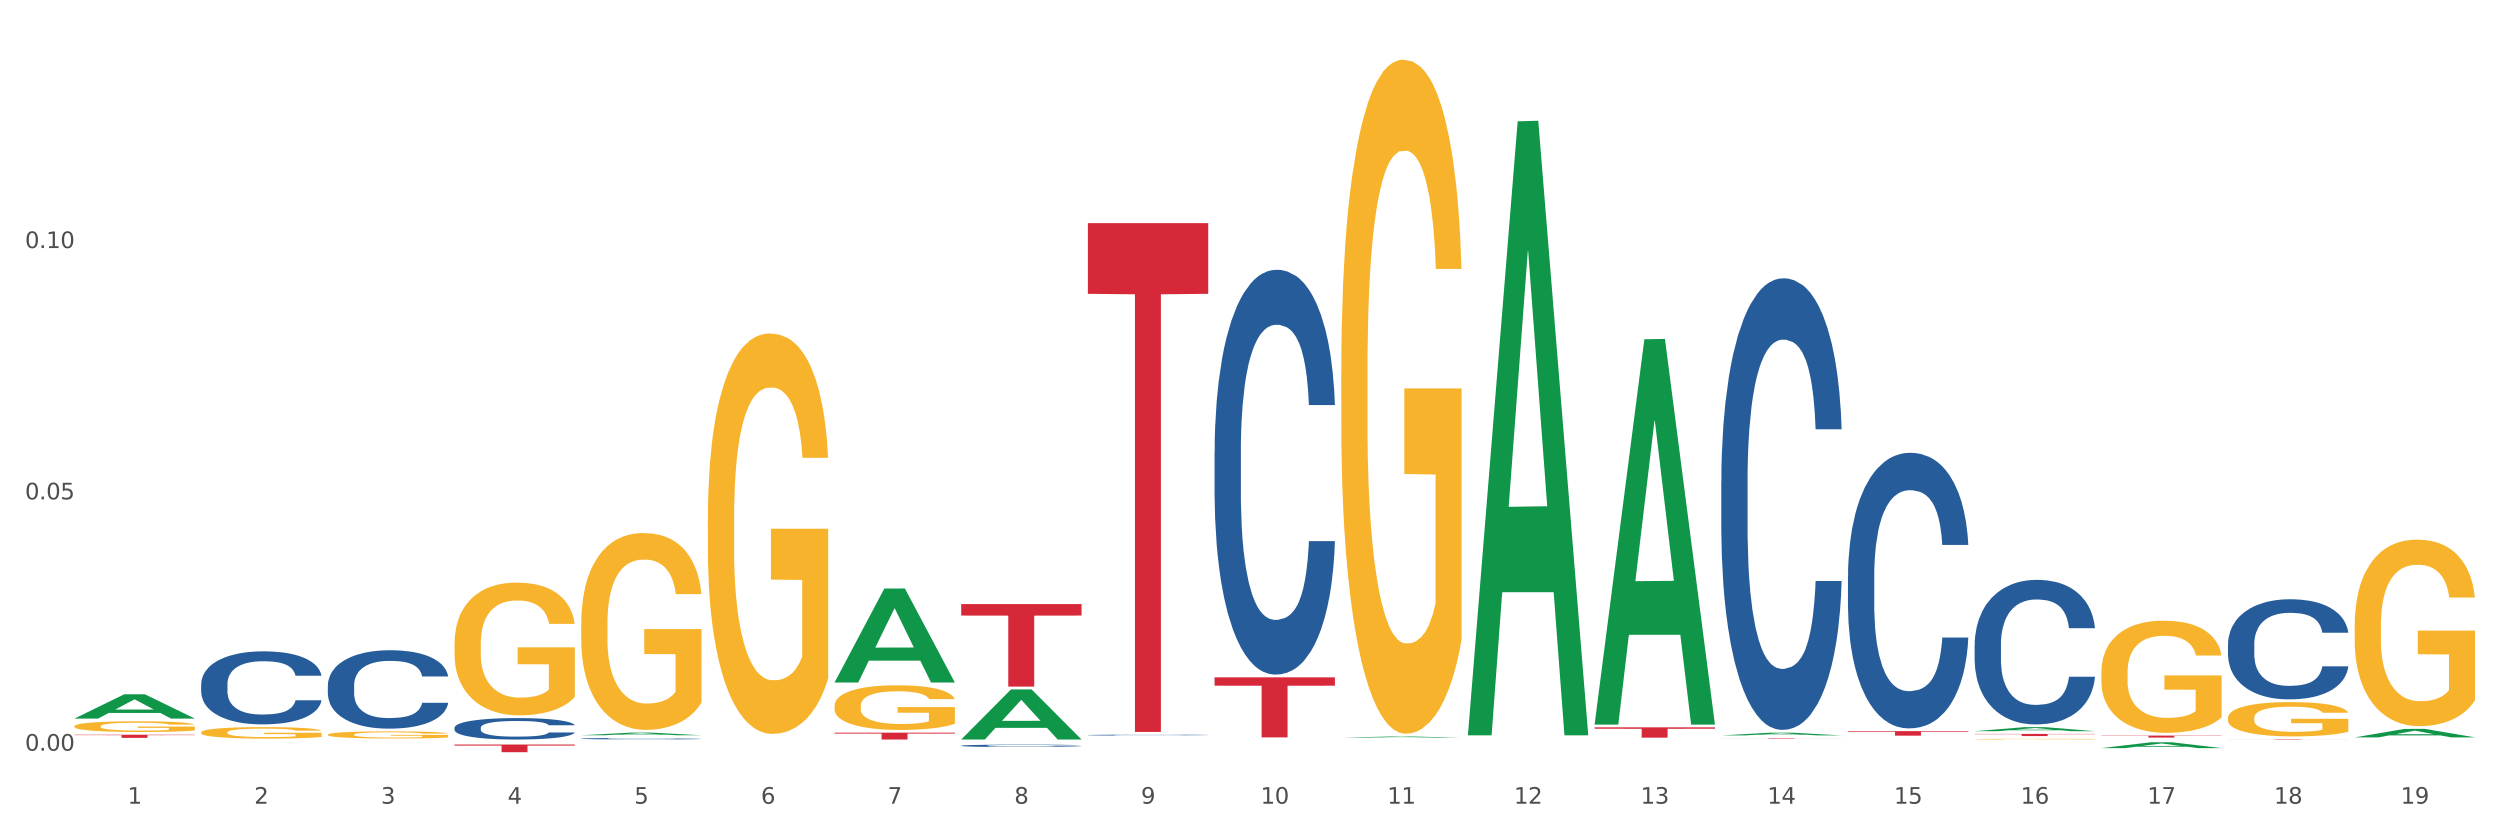 <?xml version="1.0" encoding="utf-8" standalone="no"?>
<!DOCTYPE svg PUBLIC "-//W3C//DTD SVG 1.1//EN"
  "http://www.w3.org/Graphics/SVG/1.1/DTD/svg11.dtd">
<svg xmlns:xlink="http://www.w3.org/1999/xlink" width="1080pt" height="360pt" viewBox="0 0 1080 360" xmlns="http://www.w3.org/2000/svg" version="1.1">
 <rect x="0" y="0" width="1080" height="360" fill="#333333" stroke="none"/>
 <defs>
  <style type="text/css">*{stroke-linejoin: round; stroke-linecap: butt}</style>
 </defs>
 <g id="figure_1">
  <g id="patch_1">
   <path d="M 0 360 
L 1080 360 
L 1080 0 
L 0 0 
z
" style="fill: #ffffff; stroke: #ffffff; stroke-linejoin: miter"/>
  </g>
  <g id="axes_1">
   <g id="matplotlib.axis_1">
    <g id="xtick_1">
     <g id="text_1">
      <!-- 1 -->
      <g style="fill: #4d4d4d" transform="translate(55.115 347.204) scale(0.096 -0.096)">
       <defs>
        <path id="DejaVuSans-31" d="M 794 531 
L 1825 531 
L 1825 4091 
L 703 3866 
L 703 4441 
L 1819 4666 
L 2450 4666 
L 2450 531 
L 3481 531 
L 3481 0 
L 794 0 
L 794 531 
z
" transform="scale(0.016)"/>
       </defs>
       <use xlink:href="#DejaVuSans-31"/>
      </g>
     </g>
    </g>
    <g id="xtick_2">
     <g id="text_2">
      <!-- 2 -->
      <g style="fill: #4d4d4d" transform="translate(109.839 347.204) scale(0.096 -0.096)">
       <defs>
        <path id="DejaVuSans-32" d="M 1228 531 
L 3431 531 
L 3431 0 
L 469 0 
L 469 531 
Q 828 903 1448 1529 
Q 2069 2156 2228 2338 
Q 2531 2678 2651 2914 
Q 2772 3150 2772 3378 
Q 2772 3750 2511 3984 
Q 2250 4219 1831 4219 
Q 1534 4219 1204 4116 
Q 875 4013 500 3803 
L 500 4441 
Q 881 4594 1212 4672 
Q 1544 4750 1819 4750 
Q 2544 4750 2975 4387 
Q 3406 4025 3406 3419 
Q 3406 3131 3298 2873 
Q 3191 2616 2906 2266 
Q 2828 2175 2409 1742 
Q 1991 1309 1228 531 
z
" transform="scale(0.016)"/>
       </defs>
       <use xlink:href="#DejaVuSans-32"/>
      </g>
     </g>
    </g>
    <g id="xtick_3">
     <g id="text_3">
      <!-- 3 -->
      <g style="fill: #4d4d4d" transform="translate(164.564 347.204) scale(0.096 -0.096)">
       <defs>
        <path id="DejaVuSans-33" d="M 2597 2516 
Q 3050 2419 3304 2112 
Q 3559 1806 3559 1356 
Q 3559 666 3084 287 
Q 2609 -91 1734 -91 
Q 1441 -91 1130 -33 
Q 819 25 488 141 
L 488 750 
Q 750 597 1062 519 
Q 1375 441 1716 441 
Q 2309 441 2620 675 
Q 2931 909 2931 1356 
Q 2931 1769 2642 2001 
Q 2353 2234 1838 2234 
L 1294 2234 
L 1294 2753 
L 1863 2753 
Q 2328 2753 2575 2939 
Q 2822 3125 2822 3475 
Q 2822 3834 2567 4026 
Q 2313 4219 1838 4219 
Q 1578 4219 1281 4162 
Q 984 4106 628 3988 
L 628 4550 
Q 988 4650 1302 4700 
Q 1616 4750 1894 4750 
Q 2613 4750 3031 4423 
Q 3450 4097 3450 3541 
Q 3450 3153 3228 2886 
Q 3006 2619 2597 2516 
z
" transform="scale(0.016)"/>
       </defs>
       <use xlink:href="#DejaVuSans-33"/>
      </g>
     </g>
    </g>
    <g id="xtick_4">
     <g id="text_4">
      <!-- 4 -->
      <g style="fill: #4d4d4d" transform="translate(219.288 347.204) scale(0.096 -0.096)">
       <defs>
        <path id="DejaVuSans-34" d="M 2419 4116 
L 825 1625 
L 2419 1625 
L 2419 4116 
z
M 2253 4666 
L 3047 4666 
L 3047 1625 
L 3713 1625 
L 3713 1100 
L 3047 1100 
L 3047 0 
L 2419 0 
L 2419 1100 
L 313 1100 
L 313 1709 
L 2253 4666 
z
" transform="scale(0.016)"/>
       </defs>
       <use xlink:href="#DejaVuSans-34"/>
      </g>
     </g>
    </g>
    <g id="xtick_5">
     <g id="text_5">
      <!-- 5 -->
      <g style="fill: #4d4d4d" transform="translate(274.012 347.204) scale(0.096 -0.096)">
       <defs>
        <path id="DejaVuSans-35" d="M 691 4666 
L 3169 4666 
L 3169 4134 
L 1269 4134 
L 1269 2991 
Q 1406 3038 1543 3061 
Q 1681 3084 1819 3084 
Q 2600 3084 3056 2656 
Q 3513 2228 3513 1497 
Q 3513 744 3044 326 
Q 2575 -91 1722 -91 
Q 1428 -91 1123 -41 
Q 819 9 494 109 
L 494 744 
Q 775 591 1075 516 
Q 1375 441 1709 441 
Q 2250 441 2565 725 
Q 2881 1009 2881 1497 
Q 2881 1984 2565 2268 
Q 2250 2553 1709 2553 
Q 1456 2553 1204 2497 
Q 953 2441 691 2322 
L 691 4666 
z
" transform="scale(0.016)"/>
       </defs>
       <use xlink:href="#DejaVuSans-35"/>
      </g>
     </g>
    </g>
    <g id="xtick_6">
     <g id="text_6">
      <!-- 6 -->
      <g style="fill: #4d4d4d" transform="translate(328.736 347.204) scale(0.096 -0.096)">
       <defs>
        <path id="DejaVuSans-36" d="M 2113 2584 
Q 1688 2584 1439 2293 
Q 1191 2003 1191 1497 
Q 1191 994 1439 701 
Q 1688 409 2113 409 
Q 2538 409 2786 701 
Q 3034 994 3034 1497 
Q 3034 2003 2786 2293 
Q 2538 2584 2113 2584 
z
M 3366 4563 
L 3366 3988 
Q 3128 4100 2886 4159 
Q 2644 4219 2406 4219 
Q 1781 4219 1451 3797 
Q 1122 3375 1075 2522 
Q 1259 2794 1537 2939 
Q 1816 3084 2150 3084 
Q 2853 3084 3261 2657 
Q 3669 2231 3669 1497 
Q 3669 778 3244 343 
Q 2819 -91 2113 -91 
Q 1303 -91 875 529 
Q 447 1150 447 2328 
Q 447 3434 972 4092 
Q 1497 4750 2381 4750 
Q 2619 4750 2861 4703 
Q 3103 4656 3366 4563 
z
" transform="scale(0.016)"/>
       </defs>
       <use xlink:href="#DejaVuSans-36"/>
      </g>
     </g>
    </g>
    <g id="xtick_7">
     <g id="text_7">
      <!-- 7 -->
      <g style="fill: #4d4d4d" transform="translate(383.461 347.204) scale(0.096 -0.096)">
       <defs>
        <path id="DejaVuSans-37" d="M 525 4666 
L 3525 4666 
L 3525 4397 
L 1831 0 
L 1172 0 
L 2766 4134 
L 525 4134 
L 525 4666 
z
" transform="scale(0.016)"/>
       </defs>
       <use xlink:href="#DejaVuSans-37"/>
      </g>
     </g>
    </g>
    <g id="xtick_8">
     <g id="text_8">
      <!-- 8 -->
      <g style="fill: #4d4d4d" transform="translate(438.185 347.204) scale(0.096 -0.096)">
       <defs>
        <path id="DejaVuSans-38" d="M 2034 2216 
Q 1584 2216 1326 1975 
Q 1069 1734 1069 1313 
Q 1069 891 1326 650 
Q 1584 409 2034 409 
Q 2484 409 2743 651 
Q 3003 894 3003 1313 
Q 3003 1734 2745 1975 
Q 2488 2216 2034 2216 
z
M 1403 2484 
Q 997 2584 770 2862 
Q 544 3141 544 3541 
Q 544 4100 942 4425 
Q 1341 4750 2034 4750 
Q 2731 4750 3128 4425 
Q 3525 4100 3525 3541 
Q 3525 3141 3298 2862 
Q 3072 2584 2669 2484 
Q 3125 2378 3379 2068 
Q 3634 1759 3634 1313 
Q 3634 634 3220 271 
Q 2806 -91 2034 -91 
Q 1263 -91 848 271 
Q 434 634 434 1313 
Q 434 1759 690 2068 
Q 947 2378 1403 2484 
z
M 1172 3481 
Q 1172 3119 1398 2916 
Q 1625 2713 2034 2713 
Q 2441 2713 2670 2916 
Q 2900 3119 2900 3481 
Q 2900 3844 2670 4047 
Q 2441 4250 2034 4250 
Q 1625 4250 1398 4047 
Q 1172 3844 1172 3481 
z
" transform="scale(0.016)"/>
       </defs>
       <use xlink:href="#DejaVuSans-38"/>
      </g>
     </g>
    </g>
    <g id="xtick_9">
     <g id="text_9">
      <!-- 9 -->
      <g style="fill: #4d4d4d" transform="translate(492.909 347.204) scale(0.096 -0.096)">
       <defs>
        <path id="DejaVuSans-39" d="M 703 97 
L 703 672 
Q 941 559 1184 500 
Q 1428 441 1663 441 
Q 2288 441 2617 861 
Q 2947 1281 2994 2138 
Q 2813 1869 2534 1725 
Q 2256 1581 1919 1581 
Q 1219 1581 811 2004 
Q 403 2428 403 3163 
Q 403 3881 828 4315 
Q 1253 4750 1959 4750 
Q 2769 4750 3195 4129 
Q 3622 3509 3622 2328 
Q 3622 1225 3098 567 
Q 2575 -91 1691 -91 
Q 1453 -91 1209 -44 
Q 966 3 703 97 
z
M 1959 2075 
Q 2384 2075 2632 2365 
Q 2881 2656 2881 3163 
Q 2881 3666 2632 3958 
Q 2384 4250 1959 4250 
Q 1534 4250 1286 3958 
Q 1038 3666 1038 3163 
Q 1038 2656 1286 2365 
Q 1534 2075 1959 2075 
z
" transform="scale(0.016)"/>
       </defs>
       <use xlink:href="#DejaVuSans-39"/>
      </g>
     </g>
    </g>
    <g id="xtick_10">
     <g id="text_10">
      <!-- 10 -->
      <g style="fill: #4d4d4d" transform="translate(544.58 347.204) scale(0.096 -0.096)">
       <defs>
        <path id="DejaVuSans-30" d="M 2034 4250 
Q 1547 4250 1301 3770 
Q 1056 3291 1056 2328 
Q 1056 1369 1301 889 
Q 1547 409 2034 409 
Q 2525 409 2770 889 
Q 3016 1369 3016 2328 
Q 3016 3291 2770 3770 
Q 2525 4250 2034 4250 
z
M 2034 4750 
Q 2819 4750 3233 4129 
Q 3647 3509 3647 2328 
Q 3647 1150 3233 529 
Q 2819 -91 2034 -91 
Q 1250 -91 836 529 
Q 422 1150 422 2328 
Q 422 3509 836 4129 
Q 1250 4750 2034 4750 
z
" transform="scale(0.016)"/>
       </defs>
       <use xlink:href="#DejaVuSans-31"/>
       <use xlink:href="#DejaVuSans-30" transform="translate(63.623 0)"/>
      </g>
     </g>
    </g>
    <g id="xtick_11">
     <g id="text_11">
      <!-- 11 -->
      <g style="fill: #4d4d4d" transform="translate(599.304 347.204) scale(0.096 -0.096)">
       <use xlink:href="#DejaVuSans-31"/>
       <use xlink:href="#DejaVuSans-31" transform="translate(63.623 0)"/>
      </g>
     </g>
    </g>
    <g id="xtick_12">
     <g id="text_12">
      <!-- 12 -->
      <g style="fill: #4d4d4d" transform="translate(654.028 347.204) scale(0.096 -0.096)">
       <use xlink:href="#DejaVuSans-31"/>
       <use xlink:href="#DejaVuSans-32" transform="translate(63.623 0)"/>
      </g>
     </g>
    </g>
    <g id="xtick_13">
     <g id="text_13">
      <!-- 13 -->
      <g style="fill: #4d4d4d" transform="translate(708.752 347.204) scale(0.096 -0.096)">
       <use xlink:href="#DejaVuSans-31"/>
       <use xlink:href="#DejaVuSans-33" transform="translate(63.623 0)"/>
      </g>
     </g>
    </g>
    <g id="xtick_14">
     <g id="text_14">
      <!-- 14 -->
      <g style="fill: #4d4d4d" transform="translate(763.477 347.204) scale(0.096 -0.096)">
       <use xlink:href="#DejaVuSans-31"/>
       <use xlink:href="#DejaVuSans-34" transform="translate(63.623 0)"/>
      </g>
     </g>
    </g>
    <g id="xtick_15">
     <g id="text_15">
      <!-- 15 -->
      <g style="fill: #4d4d4d" transform="translate(818.201 347.204) scale(0.096 -0.096)">
       <use xlink:href="#DejaVuSans-31"/>
       <use xlink:href="#DejaVuSans-35" transform="translate(63.623 0)"/>
      </g>
     </g>
    </g>
    <g id="xtick_16">
     <g id="text_16">
      <!-- 16 -->
      <g style="fill: #4d4d4d" transform="translate(872.925 347.204) scale(0.096 -0.096)">
       <use xlink:href="#DejaVuSans-31"/>
       <use xlink:href="#DejaVuSans-36" transform="translate(63.623 0)"/>
      </g>
     </g>
    </g>
    <g id="xtick_17">
     <g id="text_17">
      <!-- 17 -->
      <g style="fill: #4d4d4d" transform="translate(927.649 347.204) scale(0.096 -0.096)">
       <use xlink:href="#DejaVuSans-31"/>
       <use xlink:href="#DejaVuSans-37" transform="translate(63.623 0)"/>
      </g>
     </g>
    </g>
    <g id="xtick_18">
     <g id="text_18">
      <!-- 18 -->
      <g style="fill: #4d4d4d" transform="translate(982.374 347.204) scale(0.096 -0.096)">
       <use xlink:href="#DejaVuSans-31"/>
       <use xlink:href="#DejaVuSans-38" transform="translate(63.623 0)"/>
      </g>
     </g>
    </g>
    <g id="xtick_19">
     <g id="text_19">
      <!-- 19 -->
      <g style="fill: #4d4d4d" transform="translate(1037.098 347.204) scale(0.096 -0.096)">
       <use xlink:href="#DejaVuSans-31"/>
       <use xlink:href="#DejaVuSans-39" transform="translate(63.623 0)"/>
      </g>
     </g>
    </g>
    <g id="xtick_20"/>
    <g id="xtick_21"/>
    <g id="xtick_22"/>
    <g id="xtick_23"/>
    <g id="xtick_24"/>
    <g id="xtick_25"/>
    <g id="xtick_26"/>
    <g id="xtick_27"/>
    <g id="xtick_28"/>
    <g id="xtick_29"/>
    <g id="xtick_30"/>
    <g id="xtick_31"/>
    <g id="xtick_32"/>
    <g id="xtick_33"/>
    <g id="xtick_34"/>
    <g id="xtick_35"/>
    <g id="xtick_36"/>
    <g id="xtick_37"/>
   </g>
   <g id="matplotlib.axis_2">
    <g id="ytick_1">
     <g id="text_20">
      <!-- 0.00 -->
      <g style="fill: #4d4d4d" transform="translate(10.8 324.298) scale(0.096 -0.096)">
       <defs>
        <path id="DejaVuSans-2e" d="M 684 794 
L 1344 794 
L 1344 0 
L 684 0 
L 684 794 
z
" transform="scale(0.016)"/>
       </defs>
       <use xlink:href="#DejaVuSans-30"/>
       <use xlink:href="#DejaVuSans-2e" transform="translate(63.623 0)"/>
       <use xlink:href="#DejaVuSans-30" transform="translate(95.41 0)"/>
       <use xlink:href="#DejaVuSans-30" transform="translate(159.033 0)"/>
      </g>
     </g>
    </g>
    <g id="ytick_2">
     <g id="text_21">
      <!-- 0.05 -->
      <g style="fill: #4d4d4d" transform="translate(10.8 215.732) scale(0.096 -0.096)">
       <use xlink:href="#DejaVuSans-30"/>
       <use xlink:href="#DejaVuSans-2e" transform="translate(63.623 0)"/>
       <use xlink:href="#DejaVuSans-30" transform="translate(95.41 0)"/>
       <use xlink:href="#DejaVuSans-35" transform="translate(159.033 0)"/>
      </g>
     </g>
    </g>
    <g id="ytick_3">
     <g id="text_22">
      <!-- 0.10 -->
      <g style="fill: #4d4d4d" transform="translate(10.8 107.165) scale(0.096 -0.096)">
       <use xlink:href="#DejaVuSans-30"/>
       <use xlink:href="#DejaVuSans-2e" transform="translate(63.623 0)"/>
       <use xlink:href="#DejaVuSans-31" transform="translate(95.41 0)"/>
       <use xlink:href="#DejaVuSans-30" transform="translate(159.033 0)"/>
      </g>
     </g>
    </g>
    <g id="ytick_4"/>
    <g id="ytick_5"/>
    <g id="ytick_6"/>
   </g>
   <g id="PolyCollection_1">
    <path d="M 32.175 310.403 
L 32.229 310.393 
L 53.667 299.931 
L 62.564 299.922 
L 84.163 310.423 
L 73.873 310.423 
L 69.21 307.977 
L 47.075 307.977 
L 46.914 308.017 
L 42.412 310.423 
L 32.175 310.423 
L 32.175 310.403 
L 49.862 306.518 
L 66.423 306.508 
L 58.223 302.16 
L 58.115 302.14 
L 58.008 302.17 
L 49.808 306.508 
L 49.862 306.518 
L 32.175 310.403 
z
" clip-path="url(#pc9b206e7ca)" style="fill: #109648"/>
    <path d="M 196.348 321.642 
L 248.336 321.642 
L 248.336 322.102 
L 227.886 322.105 
L 227.886 324.95 
L 216.675 324.95 
L 216.675 322.105 
L 196.348 322.102 
L 196.348 321.645 
L 196.348 321.642 
z
" clip-path="url(#pc9b206e7ca)" style="fill: #d62839"/>
    <path d="M 32.175 317.401 
L 84.163 317.401 
L 84.163 317.591 
L 63.713 317.592 
L 63.713 318.766 
L 52.502 318.766 
L 52.502 317.592 
L 32.175 317.591 
L 32.175 317.403 
L 32.175 317.401 
z
" clip-path="url(#pc9b206e7ca)" style="fill: #d62839"/>
    <path d="M 360.521 316.515 
L 412.509 316.515 
L 412.509 316.926 
L 392.058 316.929 
L 392.058 319.472 
L 380.848 319.472 
L 380.848 316.929 
L 360.521 316.926 
L 360.521 316.518 
L 360.521 316.515 
z
" clip-path="url(#pc9b206e7ca)" style="fill: #d62839"/>
    <path d="M 415.245 260.966 
L 467.233 260.966 
L 467.233 265.921 
L 446.783 265.955 
L 446.783 296.626 
L 435.572 296.626 
L 435.572 265.955 
L 415.245 265.921 
L 415.245 260.999 
L 415.245 260.966 
z
" clip-path="url(#pc9b206e7ca)" style="fill: #d62839"/>
    <path d="M 360.521 304.961 
L 360.582 304.943 
L 360.582 304.309 
L 360.705 303.763 
L 361.319 302.442 
L 362.239 301.35 
L 362.914 300.769 
L 363.59 300.293 
L 364.388 299.817 
L 365.37 299.324 
L 367.15 298.602 
L 368.254 298.232 
L 369.605 297.845 
L 372.06 297.281 
L 373.84 296.964 
L 375.681 296.7 
L 378.689 296.383 
L 380.653 296.242 
L 382.74 296.136 
L 385.256 296.066 
L 387.159 296.048 
L 391.333 296.101 
L 394.893 296.259 
L 396.612 296.383 
L 398.821 296.594 
L 399.987 296.735 
L 401.89 297.017 
L 403.854 297.387 
L 405.205 297.704 
L 407.23 298.303 
L 408.765 298.901 
L 410.176 299.641 
L 410.913 300.152 
L 411.465 300.628 
L 411.956 301.174 
L 412.447 302.037 
L 401.399 302.037 
L 400.969 301.42 
L 400.294 300.839 
L 399.312 300.275 
L 398.453 299.923 
L 396.98 299.483 
L 395.629 299.201 
L 394.218 298.989 
L 392.499 298.813 
L 391.149 298.725 
L 389.246 298.655 
L 385.502 298.672 
L 382.985 298.813 
L 381.267 298.989 
L 380.162 299.148 
L 379.18 299.324 
L 378.075 299.571 
L 376.786 299.941 
L 375.865 300.275 
L 374.945 300.698 
L 374.208 301.121 
L 373.533 301.614 
L 372.981 302.142 
L 372.551 302.688 
L 372.183 303.358 
L 371.876 304.468 
L 371.876 306.881 
L 371.999 307.427 
L 372.305 308.149 
L 372.674 308.695 
L 373.287 309.347 
L 373.84 309.787 
L 374.883 310.421 
L 376.05 310.95 
L 376.97 311.284 
L 377.891 311.566 
L 379.487 311.954 
L 381.267 312.271 
L 382.801 312.464 
L 384.888 312.64 
L 386.3 312.711 
L 387.527 312.746 
L 390.535 312.746 
L 392.683 312.693 
L 395.077 312.57 
L 396.918 312.411 
L 398.453 312.218 
L 400.172 311.901 
L 401.276 311.601 
L 401.276 307.92 
L 387.773 307.902 
L 387.773 305.454 
L 412.509 305.454 
L 412.509 312.64 
L 411.465 313.01 
L 410.299 313.345 
L 409.071 313.644 
L 407.23 314.014 
L 405.02 314.367 
L 403.056 314.613 
L 400.969 314.825 
L 398.514 315.018 
L 395.323 315.195 
L 393.358 315.265 
L 390.903 315.318 
L 388.018 315.335 
L 385.502 315.3 
L 383.047 315.212 
L 380.469 315.054 
L 377.952 314.825 
L 376.05 314.596 
L 374.147 314.314 
L 372.121 313.944 
L 370.525 313.592 
L 369.298 313.275 
L 367.948 312.869 
L 366.474 312.341 
L 365.37 311.865 
L 364.388 311.372 
L 363.344 310.738 
L 362.608 310.192 
L 361.871 309.505 
L 361.441 308.994 
L 360.95 308.202 
L 360.582 307.092 
L 360.521 304.961 
z
" clip-path="url(#pc9b206e7ca)" style="fill: #f7b32b"/>
    <path d="M 579.418 160.333 
L 579.479 160.067 
L 579.479 150.493 
L 579.602 142.248 
L 580.216 122.302 
L 581.136 105.812 
L 581.812 97.036 
L 582.487 89.855 
L 583.285 82.674 
L 584.267 75.227 
L 586.047 64.323 
L 587.152 58.738 
L 588.502 52.887 
L 590.957 44.376 
L 592.737 39.589 
L 594.578 35.6 
L 597.586 30.813 
L 599.55 28.685 
L 601.637 27.089 
L 604.154 26.025 
L 606.056 25.759 
L 610.23 26.557 
L 613.79 28.951 
L 615.509 30.813 
L 617.718 34.004 
L 618.884 36.132 
L 620.787 40.387 
L 622.751 45.972 
L 624.102 50.759 
L 626.127 59.802 
L 627.662 68.844 
L 629.073 80.015 
L 629.81 87.727 
L 630.362 94.908 
L 630.853 103.153 
L 631.344 116.185 
L 620.296 116.185 
L 619.867 106.876 
L 619.191 98.1 
L 618.209 89.589 
L 617.35 84.27 
L 615.877 77.621 
L 614.527 73.366 
L 613.115 70.174 
L 611.396 67.515 
L 610.046 66.185 
L 608.143 65.121 
L 604.399 65.387 
L 601.882 67.515 
L 600.164 70.174 
L 599.059 72.568 
L 598.077 75.227 
L 596.972 78.951 
L 595.683 84.536 
L 594.763 89.589 
L 593.842 95.972 
L 593.105 102.355 
L 592.43 109.802 
L 591.878 117.78 
L 591.448 126.025 
L 591.08 136.131 
L 590.773 152.887 
L 590.773 189.323 
L 590.896 197.567 
L 591.203 208.471 
L 591.571 216.716 
L 592.185 226.556 
L 592.737 233.205 
L 593.78 242.78 
L 594.947 250.758 
L 595.867 255.812 
L 596.788 260.067 
L 598.384 265.918 
L 600.164 270.705 
L 601.698 273.631 
L 603.785 276.29 
L 605.197 277.354 
L 606.425 277.886 
L 609.432 277.886 
L 611.58 277.088 
L 613.974 275.226 
L 615.816 272.833 
L 617.35 269.907 
L 619.069 265.12 
L 620.173 260.599 
L 620.173 205.014 
L 606.67 204.748 
L 606.67 167.78 
L 631.406 167.78 
L 631.406 276.29 
L 630.362 281.875 
L 629.196 286.928 
L 627.969 291.45 
L 626.127 297.035 
L 623.918 302.354 
L 621.953 306.077 
L 619.867 309.269 
L 617.411 312.194 
L 614.22 314.854 
L 612.256 315.918 
L 609.8 316.716 
L 606.916 316.982 
L 604.399 316.45 
L 601.944 315.12 
L 599.366 312.726 
L 596.849 309.269 
L 594.947 305.811 
L 593.044 301.556 
L 591.018 295.971 
L 589.423 290.652 
L 588.195 285.865 
L 586.845 279.748 
L 585.372 271.769 
L 584.267 264.588 
L 583.285 257.141 
L 582.241 247.567 
L 581.505 239.322 
L 580.768 228.95 
L 580.338 221.237 
L 579.847 209.269 
L 579.479 192.514 
L 579.418 160.333 
z
" clip-path="url(#pc9b206e7ca)" style="fill: #f7b32b"/>
    <path d="M 853.039 319.306 
L 853.1 319.306 
L 853.1 319.296 
L 853.223 319.287 
L 853.837 319.266 
L 854.758 319.249 
L 855.433 319.24 
L 856.108 319.232 
L 856.906 319.224 
L 857.888 319.217 
L 859.668 319.205 
L 860.773 319.199 
L 862.123 319.193 
L 864.578 319.184 
L 866.358 319.179 
L 868.2 319.175 
L 871.207 319.17 
L 873.171 319.168 
L 875.258 319.166 
L 877.775 319.165 
L 879.678 319.164 
L 883.851 319.165 
L 887.411 319.168 
L 889.13 319.17 
L 891.34 319.173 
L 892.506 319.175 
L 894.409 319.18 
L 896.373 319.186 
L 897.723 319.191 
L 899.749 319.2 
L 901.283 319.21 
L 902.695 319.222 
L 903.431 319.23 
L 903.984 319.237 
L 904.475 319.246 
L 904.966 319.26 
L 893.918 319.26 
L 893.488 319.25 
L 892.813 319.241 
L 891.831 319.232 
L 890.971 319.226 
L 889.498 319.219 
L 888.148 319.215 
L 886.736 319.211 
L 885.018 319.208 
L 883.667 319.207 
L 881.765 319.206 
L 878.02 319.206 
L 875.504 319.208 
L 873.785 319.211 
L 872.68 319.214 
L 871.698 319.217 
L 870.594 319.221 
L 869.305 319.226 
L 868.384 319.232 
L 867.463 319.238 
L 866.727 319.245 
L 866.051 319.253 
L 865.499 319.262 
L 865.069 319.27 
L 864.701 319.281 
L 864.394 319.299 
L 864.394 319.337 
L 864.517 319.346 
L 864.824 319.357 
L 865.192 319.366 
L 865.806 319.376 
L 866.358 319.383 
L 867.402 319.393 
L 868.568 319.402 
L 869.489 319.407 
L 870.409 319.412 
L 872.005 319.418 
L 873.785 319.423 
L 875.32 319.426 
L 877.407 319.429 
L 878.818 319.43 
L 880.046 319.43 
L 883.053 319.43 
L 885.202 319.43 
L 887.596 319.428 
L 889.437 319.425 
L 890.971 319.422 
L 892.69 319.417 
L 893.795 319.412 
L 893.795 319.354 
L 880.291 319.353 
L 880.291 319.314 
L 905.027 319.314 
L 905.027 319.429 
L 903.984 319.435 
L 902.818 319.44 
L 901.59 319.445 
L 899.749 319.451 
L 897.539 319.456 
L 895.575 319.46 
L 893.488 319.463 
L 891.033 319.467 
L 887.841 319.469 
L 885.877 319.47 
L 883.422 319.471 
L 880.537 319.472 
L 878.02 319.471 
L 875.565 319.47 
L 872.987 319.467 
L 870.471 319.463 
L 868.568 319.46 
L 866.665 319.455 
L 864.64 319.449 
L 863.044 319.444 
L 861.816 319.439 
L 860.466 319.432 
L 858.993 319.424 
L 857.888 319.416 
L 856.906 319.408 
L 855.863 319.398 
L 855.126 319.39 
L 854.389 319.379 
L 853.96 319.371 
L 853.469 319.358 
L 853.1 319.34 
L 853.039 319.306 
z
" clip-path="url(#pc9b206e7ca)" style="fill: #f7b32b"/>
    <path d="M 86.899 316.402 
L 86.961 316.397 
L 86.961 316.234 
L 87.083 316.094 
L 87.697 315.755 
L 88.618 315.474 
L 89.293 315.325 
L 89.968 315.202 
L 90.766 315.08 
L 91.748 314.953 
L 93.528 314.768 
L 94.633 314.673 
L 95.983 314.573 
L 98.439 314.428 
L 100.219 314.347 
L 102.06 314.279 
L 105.067 314.198 
L 107.032 314.161 
L 109.118 314.134 
L 111.635 314.116 
L 113.538 314.112 
L 117.712 314.125 
L 121.272 314.166 
L 122.99 314.198 
L 125.2 314.252 
L 126.366 314.288 
L 128.269 314.361 
L 130.233 314.456 
L 131.583 314.537 
L 133.609 314.691 
L 135.143 314.845 
L 136.555 315.035 
L 137.291 315.166 
L 137.844 315.288 
L 138.335 315.429 
L 138.826 315.65 
L 127.778 315.65 
L 127.348 315.492 
L 126.673 315.343 
L 125.691 315.198 
L 124.832 315.107 
L 123.358 314.994 
L 122.008 314.922 
L 120.596 314.867 
L 118.878 314.822 
L 117.527 314.8 
L 115.625 314.781 
L 111.881 314.786 
L 109.364 314.822 
L 107.645 314.867 
L 106.541 314.908 
L 105.559 314.953 
L 104.454 315.017 
L 103.165 315.112 
L 102.244 315.198 
L 101.323 315.306 
L 100.587 315.415 
L 99.912 315.542 
L 99.359 315.678 
L 98.93 315.818 
L 98.561 315.99 
L 98.254 316.275 
L 98.254 316.895 
L 98.377 317.035 
L 98.684 317.221 
L 99.052 317.361 
L 99.666 317.529 
L 100.219 317.642 
L 101.262 317.805 
L 102.428 317.941 
L 103.349 318.027 
L 104.27 318.099 
L 105.865 318.199 
L 107.645 318.28 
L 109.18 318.33 
L 111.267 318.375 
L 112.678 318.393 
L 113.906 318.402 
L 116.914 318.402 
L 119.062 318.389 
L 121.456 318.357 
L 123.297 318.316 
L 124.832 318.267 
L 126.55 318.185 
L 127.655 318.108 
L 127.655 317.162 
L 114.152 317.158 
L 114.152 316.529 
L 138.887 316.529 
L 138.887 318.375 
L 137.844 318.47 
L 136.678 318.556 
L 135.45 318.633 
L 133.609 318.728 
L 131.399 318.819 
L 129.435 318.882 
L 127.348 318.936 
L 124.893 318.986 
L 121.701 319.031 
L 119.737 319.05 
L 117.282 319.063 
L 114.397 319.068 
L 111.881 319.059 
L 109.425 319.036 
L 106.847 318.995 
L 104.331 318.936 
L 102.428 318.878 
L 100.525 318.805 
L 98.5 318.71 
L 96.904 318.62 
L 95.676 318.538 
L 94.326 318.434 
L 92.853 318.298 
L 91.748 318.176 
L 90.766 318.049 
L 89.723 317.886 
L 88.986 317.746 
L 88.25 317.569 
L 87.82 317.438 
L 87.329 317.235 
L 86.961 316.949 
L 86.899 316.402 
z
" clip-path="url(#pc9b206e7ca)" style="fill: #f7b32b"/>
    <path d="M 141.624 317.373 
L 141.685 317.37 
L 141.685 317.269 
L 141.808 317.182 
L 142.421 316.971 
L 143.342 316.797 
L 144.017 316.705 
L 144.693 316.629 
L 145.49 316.553 
L 146.472 316.475 
L 148.252 316.36 
L 149.357 316.301 
L 150.708 316.239 
L 153.163 316.149 
L 154.943 316.099 
L 156.784 316.057 
L 159.792 316.006 
L 161.756 315.984 
L 163.843 315.967 
L 166.359 315.956 
L 168.262 315.953 
L 172.436 315.961 
L 175.996 315.986 
L 177.714 316.006 
L 179.924 316.04 
L 181.09 316.062 
L 182.993 316.107 
L 184.957 316.166 
L 186.308 316.217 
L 188.333 316.312 
L 189.867 316.407 
L 191.279 316.525 
L 192.016 316.607 
L 192.568 316.682 
L 193.059 316.769 
L 193.55 316.907 
L 182.502 316.907 
L 182.072 316.809 
L 181.397 316.716 
L 180.415 316.626 
L 179.556 316.57 
L 178.083 316.5 
L 176.732 316.455 
L 175.321 316.421 
L 173.602 316.393 
L 172.252 316.379 
L 170.349 316.368 
L 166.605 316.371 
L 164.088 316.393 
L 162.37 316.421 
L 161.265 316.447 
L 160.283 316.475 
L 159.178 316.514 
L 157.889 316.573 
L 156.968 316.626 
L 156.048 316.694 
L 155.311 316.761 
L 154.636 316.84 
L 154.083 316.924 
L 153.654 317.011 
L 153.286 317.117 
L 152.979 317.294 
L 152.979 317.679 
L 153.101 317.766 
L 153.408 317.881 
L 153.777 317.968 
L 154.39 318.072 
L 154.943 318.142 
L 155.986 318.243 
L 157.152 318.327 
L 158.073 318.38 
L 158.994 318.425 
L 160.59 318.487 
L 162.37 318.537 
L 163.904 318.568 
L 165.991 318.596 
L 167.403 318.608 
L 168.63 318.613 
L 171.638 318.613 
L 173.786 318.605 
L 176.18 318.585 
L 178.021 318.56 
L 179.556 318.529 
L 181.274 318.478 
L 182.379 318.431 
L 182.379 317.844 
L 168.876 317.841 
L 168.876 317.451 
L 193.612 317.451 
L 193.612 318.596 
L 192.568 318.655 
L 191.402 318.709 
L 190.174 318.756 
L 188.333 318.815 
L 186.123 318.871 
L 184.159 318.911 
L 182.072 318.944 
L 179.617 318.975 
L 176.425 319.003 
L 174.461 319.014 
L 172.006 319.023 
L 169.121 319.026 
L 166.605 319.02 
L 164.15 319.006 
L 161.572 318.981 
L 159.055 318.944 
L 157.152 318.908 
L 155.25 318.863 
L 153.224 318.804 
L 151.628 318.748 
L 150.401 318.697 
L 149.05 318.633 
L 147.577 318.549 
L 146.472 318.473 
L 145.49 318.394 
L 144.447 318.293 
L 143.71 318.206 
L 142.974 318.097 
L 142.544 318.015 
L 142.053 317.889 
L 141.685 317.712 
L 141.624 317.373 
z
" clip-path="url(#pc9b206e7ca)" style="fill: #f7b32b"/>
    <path d="M 196.348 278.194 
L 196.409 278.142 
L 196.409 276.257 
L 196.532 274.633 
L 197.146 270.706 
L 198.066 267.459 
L 198.742 265.731 
L 199.417 264.317 
L 200.215 262.903 
L 201.197 261.437 
L 202.977 259.289 
L 204.082 258.19 
L 205.432 257.038 
L 207.887 255.362 
L 209.667 254.419 
L 211.508 253.634 
L 214.516 252.691 
L 216.48 252.272 
L 218.567 251.958 
L 221.084 251.748 
L 222.986 251.696 
L 227.16 251.853 
L 230.72 252.324 
L 232.439 252.691 
L 234.648 253.319 
L 235.815 253.738 
L 237.717 254.576 
L 239.681 255.676 
L 241.032 256.619 
L 243.057 258.399 
L 244.592 260.18 
L 246.003 262.379 
L 246.74 263.898 
L 247.292 265.312 
L 247.783 266.935 
L 248.275 269.501 
L 237.226 269.501 
L 236.797 267.668 
L 236.121 265.94 
L 235.139 264.264 
L 234.28 263.217 
L 232.807 261.908 
L 231.457 261.07 
L 230.045 260.442 
L 228.326 259.918 
L 226.976 259.656 
L 225.073 259.447 
L 221.329 259.499 
L 218.813 259.918 
L 217.094 260.442 
L 215.989 260.913 
L 215.007 261.437 
L 213.902 262.17 
L 212.613 263.269 
L 211.693 264.264 
L 210.772 265.521 
L 210.035 266.778 
L 209.36 268.244 
L 208.808 269.815 
L 208.378 271.439 
L 208.01 273.429 
L 207.703 276.728 
L 207.703 283.902 
L 207.826 285.526 
L 208.133 287.673 
L 208.501 289.296 
L 209.115 291.234 
L 209.667 292.543 
L 210.711 294.428 
L 211.877 296 
L 212.797 296.995 
L 213.718 297.832 
L 215.314 298.985 
L 217.094 299.927 
L 218.628 300.503 
L 220.715 301.027 
L 222.127 301.236 
L 223.355 301.341 
L 226.362 301.341 
L 228.51 301.184 
L 230.904 300.817 
L 232.746 300.346 
L 234.28 299.77 
L 235.999 298.827 
L 237.104 297.937 
L 237.104 286.992 
L 223.6 286.94 
L 223.6 279.661 
L 248.336 279.661 
L 248.336 301.027 
L 247.292 302.127 
L 246.126 303.122 
L 244.899 304.012 
L 243.057 305.112 
L 240.848 306.159 
L 238.884 306.892 
L 236.797 307.521 
L 234.341 308.097 
L 231.15 308.62 
L 229.186 308.83 
L 226.73 308.987 
L 223.846 309.039 
L 221.329 308.934 
L 218.874 308.673 
L 216.296 308.201 
L 213.779 307.521 
L 211.877 306.84 
L 209.974 306.002 
L 207.948 304.902 
L 206.353 303.855 
L 205.125 302.912 
L 203.775 301.708 
L 202.302 300.137 
L 201.197 298.723 
L 200.215 297.256 
L 199.171 295.371 
L 198.435 293.748 
L 197.698 291.705 
L 197.269 290.187 
L 196.777 287.83 
L 196.409 284.531 
L 196.348 278.194 
z
" clip-path="url(#pc9b206e7ca)" style="fill: #f7b32b"/>
    <path d="M 251.072 269.57 
L 251.133 269.492 
L 251.133 266.697 
L 251.256 264.289 
L 251.87 258.465 
L 252.791 253.65 
L 253.466 251.088 
L 254.141 248.991 
L 254.939 246.894 
L 255.921 244.72 
L 257.701 241.536 
L 258.806 239.905 
L 260.156 238.197 
L 262.611 235.712 
L 264.391 234.314 
L 266.233 233.149 
L 269.24 231.751 
L 271.204 231.13 
L 273.291 230.664 
L 275.808 230.353 
L 277.711 230.276 
L 281.884 230.509 
L 285.444 231.208 
L 287.163 231.751 
L 289.373 232.683 
L 290.539 233.304 
L 292.442 234.547 
L 294.406 236.178 
L 295.756 237.575 
L 297.782 240.216 
L 299.316 242.856 
L 300.728 246.118 
L 301.464 248.37 
L 302.017 250.467 
L 302.508 252.874 
L 302.999 256.679 
L 291.951 256.679 
L 291.521 253.961 
L 290.846 251.398 
L 289.864 248.913 
L 289.004 247.36 
L 287.531 245.419 
L 286.181 244.176 
L 284.769 243.244 
L 283.051 242.468 
L 281.7 242.08 
L 279.797 241.769 
L 276.053 241.847 
L 273.537 242.468 
L 271.818 243.244 
L 270.713 243.943 
L 269.731 244.72 
L 268.627 245.807 
L 267.338 247.438 
L 266.417 248.913 
L 265.496 250.777 
L 264.76 252.641 
L 264.084 254.815 
L 263.532 257.145 
L 263.102 259.552 
L 262.734 262.503 
L 262.427 267.396 
L 262.427 278.035 
L 262.55 280.442 
L 262.857 283.626 
L 263.225 286.033 
L 263.839 288.907 
L 264.391 290.848 
L 265.435 293.644 
L 266.601 295.973 
L 267.522 297.449 
L 268.442 298.691 
L 270.038 300.4 
L 271.818 301.798 
L 273.353 302.652 
L 275.44 303.428 
L 276.851 303.739 
L 278.079 303.894 
L 281.086 303.894 
L 283.235 303.661 
L 285.629 303.118 
L 287.47 302.419 
L 289.004 301.565 
L 290.723 300.167 
L 291.828 298.847 
L 291.828 282.616 
L 278.324 282.539 
L 278.324 271.744 
L 303.06 271.744 
L 303.06 303.428 
L 302.017 305.059 
L 300.851 306.535 
L 299.623 307.855 
L 297.782 309.486 
L 295.572 311.039 
L 293.608 312.126 
L 291.521 313.058 
L 289.066 313.912 
L 285.874 314.689 
L 283.91 314.999 
L 281.455 315.232 
L 278.57 315.31 
L 276.053 315.155 
L 273.598 314.766 
L 271.02 314.067 
L 268.504 313.058 
L 266.601 312.048 
L 264.698 310.806 
L 262.673 309.175 
L 261.077 307.622 
L 259.849 306.224 
L 258.499 304.438 
L 257.026 302.108 
L 255.921 300.012 
L 254.939 297.837 
L 253.896 295.041 
L 253.159 292.634 
L 252.422 289.606 
L 251.993 287.353 
L 251.502 283.859 
L 251.133 278.967 
L 251.072 269.57 
z
" clip-path="url(#pc9b206e7ca)" style="fill: #f7b32b"/>
    <path d="M 305.796 223.997 
L 305.858 223.839 
L 305.858 218.152 
L 305.981 213.254 
L 306.594 201.405 
L 307.515 191.609 
L 308.19 186.396 
L 308.865 182.13 
L 309.663 177.864 
L 310.645 173.44 
L 312.425 166.963 
L 313.53 163.645 
L 314.88 160.169 
L 317.336 155.113 
L 319.116 152.269 
L 320.957 149.9 
L 323.965 147.056 
L 325.929 145.792 
L 328.016 144.844 
L 330.532 144.212 
L 332.435 144.054 
L 336.609 144.528 
L 340.169 145.95 
L 341.887 147.056 
L 344.097 148.952 
L 345.263 150.216 
L 347.166 152.743 
L 349.13 156.061 
L 350.48 158.905 
L 352.506 164.277 
L 354.04 169.649 
L 355.452 176.284 
L 356.189 180.866 
L 356.741 185.132 
L 357.232 190.029 
L 357.723 197.771 
L 346.675 197.771 
L 346.245 192.241 
L 345.57 187.028 
L 344.588 181.972 
L 343.729 178.812 
L 342.256 174.862 
L 340.905 172.334 
L 339.493 170.438 
L 337.775 168.859 
L 336.425 168.069 
L 334.522 167.437 
L 330.778 167.595 
L 328.261 168.859 
L 326.542 170.438 
L 325.438 171.86 
L 324.456 173.44 
L 323.351 175.652 
L 322.062 178.97 
L 321.141 181.972 
L 320.22 185.764 
L 319.484 189.555 
L 318.809 193.979 
L 318.256 198.719 
L 317.827 203.617 
L 317.458 209.62 
L 317.151 219.574 
L 317.151 241.218 
L 317.274 246.116 
L 317.581 252.594 
L 317.949 257.492 
L 318.563 263.337 
L 319.116 267.287 
L 320.159 272.975 
L 321.325 277.714 
L 322.246 280.716 
L 323.167 283.244 
L 324.762 286.72 
L 326.542 289.564 
L 328.077 291.302 
L 330.164 292.882 
L 331.576 293.514 
L 332.803 293.83 
L 335.811 293.83 
L 337.959 293.356 
L 340.353 292.25 
L 342.194 290.828 
L 343.729 289.09 
L 345.447 286.246 
L 346.552 283.56 
L 346.552 250.54 
L 333.049 250.382 
L 333.049 228.421 
L 357.784 228.421 
L 357.784 292.882 
L 356.741 296.199 
L 355.575 299.201 
L 354.347 301.887 
L 352.506 305.205 
L 350.296 308.365 
L 348.332 310.577 
L 346.245 312.472 
L 343.79 314.21 
L 340.598 315.79 
L 338.634 316.422 
L 336.179 316.896 
L 333.294 317.054 
L 330.778 316.738 
L 328.322 315.948 
L 325.745 314.526 
L 323.228 312.472 
L 321.325 310.419 
L 319.423 307.891 
L 317.397 304.573 
L 315.801 301.413 
L 314.574 298.569 
L 313.223 294.935 
L 311.75 290.196 
L 310.645 285.93 
L 309.663 281.506 
L 308.62 275.819 
L 307.883 270.921 
L 307.147 264.759 
L 306.717 260.177 
L 306.226 253.068 
L 305.858 243.114 
L 305.796 223.997 
z
" clip-path="url(#pc9b206e7ca)" style="fill: #f7b32b"/>
    <path d="M 32.175 313.737 
L 32.236 313.733 
L 32.236 313.581 
L 32.359 313.45 
L 32.973 313.134 
L 33.894 312.872 
L 34.569 312.733 
L 35.244 312.619 
L 36.042 312.505 
L 37.024 312.387 
L 38.804 312.214 
L 39.909 312.125 
L 41.259 312.033 
L 43.714 311.898 
L 45.494 311.822 
L 47.336 311.758 
L 50.343 311.682 
L 52.307 311.649 
L 54.394 311.623 
L 56.911 311.606 
L 58.814 311.602 
L 62.987 311.615 
L 66.547 311.653 
L 68.266 311.682 
L 70.476 311.733 
L 71.642 311.767 
L 73.544 311.834 
L 75.509 311.923 
L 76.859 311.999 
L 78.884 312.142 
L 80.419 312.286 
L 81.831 312.463 
L 82.567 312.585 
L 83.12 312.699 
L 83.611 312.83 
L 84.102 313.037 
L 73.053 313.037 
L 72.624 312.889 
L 71.949 312.75 
L 70.967 312.615 
L 70.107 312.53 
L 68.634 312.425 
L 67.284 312.357 
L 65.872 312.307 
L 64.153 312.265 
L 62.803 312.243 
L 60.9 312.227 
L 57.156 312.231 
L 54.64 312.265 
L 52.921 312.307 
L 51.816 312.345 
L 50.834 312.387 
L 49.729 312.446 
L 48.44 312.535 
L 47.52 312.615 
L 46.599 312.716 
L 45.863 312.817 
L 45.187 312.935 
L 44.635 313.062 
L 44.205 313.193 
L 43.837 313.353 
L 43.53 313.619 
L 43.53 314.197 
L 43.653 314.327 
L 43.96 314.5 
L 44.328 314.631 
L 44.942 314.787 
L 45.494 314.893 
L 46.538 315.045 
L 47.704 315.171 
L 48.625 315.251 
L 49.545 315.319 
L 51.141 315.412 
L 52.921 315.488 
L 54.456 315.534 
L 56.542 315.576 
L 57.954 315.593 
L 59.182 315.602 
L 62.189 315.602 
L 64.338 315.589 
L 66.731 315.559 
L 68.573 315.521 
L 70.107 315.475 
L 71.826 315.399 
L 72.931 315.327 
L 72.931 314.446 
L 59.427 314.441 
L 59.427 313.855 
L 84.163 313.855 
L 84.163 315.576 
L 83.12 315.665 
L 81.953 315.745 
L 80.726 315.817 
L 78.884 315.905 
L 76.675 315.99 
L 74.711 316.049 
L 72.624 316.099 
L 70.169 316.146 
L 66.977 316.188 
L 65.013 316.205 
L 62.558 316.217 
L 59.673 316.222 
L 57.156 316.213 
L 54.701 316.192 
L 52.123 316.154 
L 49.607 316.099 
L 47.704 316.045 
L 45.801 315.977 
L 43.776 315.888 
L 42.18 315.804 
L 40.952 315.728 
L 39.602 315.631 
L 38.129 315.505 
L 37.024 315.391 
L 36.042 315.272 
L 34.998 315.121 
L 34.262 314.99 
L 33.525 314.825 
L 33.096 314.703 
L 32.605 314.513 
L 32.236 314.247 
L 32.175 313.737 
z
" clip-path="url(#pc9b206e7ca)" style="fill: #f7b32b"/>
    <path d="M 962.488 310.152 
L 962.549 310.138 
L 962.549 309.651 
L 962.672 309.232 
L 963.286 308.217 
L 964.206 307.379 
L 964.881 306.932 
L 965.557 306.567 
L 966.355 306.202 
L 967.337 305.823 
L 969.117 305.268 
L 970.221 304.984 
L 971.572 304.687 
L 974.027 304.254 
L 975.807 304.01 
L 977.648 303.807 
L 980.656 303.564 
L 982.62 303.456 
L 984.707 303.375 
L 987.223 303.321 
L 989.126 303.307 
L 993.3 303.348 
L 996.86 303.469 
L 998.579 303.564 
L 1000.788 303.726 
L 1001.954 303.835 
L 1003.857 304.051 
L 1005.821 304.335 
L 1007.172 304.579 
L 1009.197 305.038 
L 1010.732 305.498 
L 1012.143 306.067 
L 1012.88 306.459 
L 1013.432 306.824 
L 1013.923 307.243 
L 1014.414 307.906 
L 1003.366 307.906 
L 1002.936 307.433 
L 1002.261 306.986 
L 1001.279 306.554 
L 1000.42 306.283 
L 998.947 305.945 
L 997.596 305.728 
L 996.185 305.566 
L 994.466 305.431 
L 993.116 305.363 
L 991.213 305.309 
L 987.469 305.323 
L 984.952 305.431 
L 983.234 305.566 
L 982.129 305.688 
L 981.147 305.823 
L 980.042 306.012 
L 978.753 306.297 
L 977.832 306.554 
L 976.912 306.878 
L 976.175 307.203 
L 975.5 307.582 
L 974.948 307.987 
L 974.518 308.407 
L 974.15 308.921 
L 973.843 309.773 
L 973.843 311.626 
L 973.966 312.046 
L 974.272 312.6 
L 974.641 313.02 
L 975.255 313.52 
L 975.807 313.858 
L 976.85 314.345 
L 978.017 314.751 
L 978.937 315.008 
L 979.858 315.225 
L 981.454 315.522 
L 983.234 315.766 
L 984.768 315.914 
L 986.855 316.05 
L 988.267 316.104 
L 989.494 316.131 
L 992.502 316.131 
L 994.65 316.09 
L 997.044 315.996 
L 998.885 315.874 
L 1000.42 315.725 
L 1002.139 315.482 
L 1003.243 315.252 
L 1003.243 312.424 
L 989.74 312.411 
L 989.74 310.531 
L 1014.476 310.531 
L 1014.476 316.05 
L 1013.432 316.334 
L 1012.266 316.591 
L 1011.038 316.821 
L 1009.197 317.105 
L 1006.987 317.375 
L 1005.023 317.565 
L 1002.936 317.727 
L 1000.481 317.876 
L 997.29 318.011 
L 995.325 318.065 
L 992.87 318.106 
L 989.985 318.119 
L 987.469 318.092 
L 985.014 318.025 
L 982.436 317.903 
L 979.919 317.727 
L 978.017 317.551 
L 976.114 317.335 
L 974.088 317.051 
L 972.492 316.78 
L 971.265 316.537 
L 969.915 316.226 
L 968.441 315.82 
L 967.337 315.455 
L 966.355 315.076 
L 965.311 314.589 
L 964.575 314.169 
L 963.838 313.642 
L 963.408 313.25 
L 962.917 312.641 
L 962.549 311.789 
L 962.488 310.152 
z
" clip-path="url(#pc9b206e7ca)" style="fill: #f7b32b"/>
    <path d="M 907.763 290.531 
L 907.825 290.487 
L 907.825 288.893 
L 907.948 287.522 
L 908.561 284.203 
L 909.482 281.459 
L 910.157 279.999 
L 910.832 278.804 
L 911.63 277.609 
L 912.612 276.37 
L 914.392 274.556 
L 915.497 273.627 
L 916.847 272.653 
L 919.303 271.237 
L 921.083 270.44 
L 922.924 269.777 
L 925.932 268.98 
L 927.896 268.626 
L 929.983 268.361 
L 932.499 268.184 
L 934.402 268.139 
L 938.576 268.272 
L 942.136 268.67 
L 943.854 268.98 
L 946.064 269.511 
L 947.23 269.865 
L 949.133 270.573 
L 951.097 271.502 
L 952.447 272.299 
L 954.473 273.804 
L 956.007 275.308 
L 957.419 277.167 
L 958.156 278.45 
L 958.708 279.645 
L 959.199 281.017 
L 959.69 283.185 
L 948.642 283.185 
L 948.212 281.636 
L 947.537 280.176 
L 946.555 278.76 
L 945.696 277.875 
L 944.223 276.768 
L 942.872 276.06 
L 941.46 275.529 
L 939.742 275.087 
L 938.392 274.866 
L 936.489 274.689 
L 932.745 274.733 
L 930.228 275.087 
L 928.51 275.529 
L 927.405 275.928 
L 926.423 276.37 
L 925.318 276.99 
L 924.029 277.919 
L 923.108 278.76 
L 922.187 279.822 
L 921.451 280.884 
L 920.776 282.123 
L 920.223 283.45 
L 919.794 284.822 
L 919.425 286.504 
L 919.119 289.292 
L 919.119 295.354 
L 919.241 296.726 
L 919.548 298.54 
L 919.916 299.912 
L 920.53 301.549 
L 921.083 302.656 
L 922.126 304.249 
L 923.292 305.576 
L 924.213 306.417 
L 925.134 307.125 
L 926.73 308.099 
L 928.51 308.895 
L 930.044 309.382 
L 932.131 309.825 
L 933.543 310.002 
L 934.77 310.09 
L 937.778 310.09 
L 939.926 309.957 
L 942.32 309.648 
L 944.161 309.249 
L 945.696 308.763 
L 947.414 307.966 
L 948.519 307.214 
L 948.519 297.965 
L 935.016 297.921 
L 935.016 291.77 
L 959.751 291.77 
L 959.751 309.825 
L 958.708 310.754 
L 957.542 311.595 
L 956.314 312.347 
L 954.473 313.276 
L 952.263 314.161 
L 950.299 314.781 
L 948.212 315.312 
L 945.757 315.799 
L 942.565 316.241 
L 940.601 316.418 
L 938.146 316.551 
L 935.261 316.595 
L 932.745 316.507 
L 930.29 316.285 
L 927.712 315.887 
L 925.195 315.312 
L 923.292 314.737 
L 921.39 314.028 
L 919.364 313.099 
L 917.768 312.214 
L 916.541 311.418 
L 915.19 310.4 
L 913.717 309.072 
L 912.612 307.877 
L 911.63 306.638 
L 910.587 305.045 
L 909.85 303.674 
L 909.114 301.948 
L 908.684 300.664 
L 908.193 298.673 
L 907.825 295.885 
L 907.763 290.531 
z
" clip-path="url(#pc9b206e7ca)" style="fill: #f7b32b"/>
    <path d="M 1017.212 270.356 
L 1017.273 270.282 
L 1017.273 267.633 
L 1017.396 265.352 
L 1018.01 259.832 
L 1018.931 255.27 
L 1019.606 252.841 
L 1020.281 250.854 
L 1021.079 248.867 
L 1022.061 246.806 
L 1023.841 243.789 
L 1024.946 242.244 
L 1026.296 240.625 
L 1028.751 238.27 
L 1030.531 236.945 
L 1032.373 235.841 
L 1035.38 234.516 
L 1037.344 233.928 
L 1039.431 233.486 
L 1041.948 233.192 
L 1043.85 233.118 
L 1048.024 233.339 
L 1051.584 234.001 
L 1053.303 234.516 
L 1055.512 235.4 
L 1056.679 235.988 
L 1058.581 237.166 
L 1060.546 238.711 
L 1061.896 240.036 
L 1063.921 242.538 
L 1065.456 245.04 
L 1066.868 248.131 
L 1067.604 250.265 
L 1068.157 252.252 
L 1068.648 254.534 
L 1069.139 258.14 
L 1058.09 258.14 
L 1057.661 255.564 
L 1056.986 253.135 
L 1056.004 250.78 
L 1055.144 249.309 
L 1053.671 247.469 
L 1052.321 246.291 
L 1050.909 245.408 
L 1049.19 244.672 
L 1047.84 244.304 
L 1045.937 244.01 
L 1042.193 244.084 
L 1039.677 244.672 
L 1037.958 245.408 
L 1036.853 246.071 
L 1035.871 246.806 
L 1034.766 247.837 
L 1033.477 249.382 
L 1032.557 250.78 
L 1031.636 252.547 
L 1030.899 254.313 
L 1030.224 256.373 
L 1029.672 258.581 
L 1029.242 260.863 
L 1028.874 263.659 
L 1028.567 268.295 
L 1028.567 278.378 
L 1028.69 280.659 
L 1028.997 283.676 
L 1029.365 285.958 
L 1029.979 288.681 
L 1030.531 290.52 
L 1031.575 293.17 
L 1032.741 295.378 
L 1033.662 296.776 
L 1034.582 297.953 
L 1036.178 299.572 
L 1037.958 300.897 
L 1039.493 301.707 
L 1041.579 302.442 
L 1042.991 302.737 
L 1044.219 302.884 
L 1047.226 302.884 
L 1049.375 302.663 
L 1051.768 302.148 
L 1053.61 301.486 
L 1055.144 300.676 
L 1056.863 299.352 
L 1057.968 298.1 
L 1057.968 282.72 
L 1044.464 282.646 
L 1044.464 272.417 
L 1069.2 272.417 
L 1069.2 302.442 
L 1068.157 303.988 
L 1066.99 305.386 
L 1065.763 306.637 
L 1063.921 308.183 
L 1061.712 309.655 
L 1059.748 310.685 
L 1057.661 311.568 
L 1055.206 312.377 
L 1052.014 313.113 
L 1050.05 313.408 
L 1047.595 313.629 
L 1044.71 313.702 
L 1042.193 313.555 
L 1039.738 313.187 
L 1037.16 312.525 
L 1034.644 311.568 
L 1032.741 310.611 
L 1030.838 309.434 
L 1028.813 307.888 
L 1027.217 306.416 
L 1025.989 305.092 
L 1024.639 303.399 
L 1023.166 301.191 
L 1022.061 299.204 
L 1021.079 297.144 
L 1020.035 294.494 
L 1019.299 292.213 
L 1018.562 289.343 
L 1018.133 287.209 
L 1017.642 283.897 
L 1017.273 279.261 
L 1017.212 270.356 
z
" clip-path="url(#pc9b206e7ca)" style="fill: #f7b32b"/>
    <path d="M 688.866 314.204 
L 740.854 314.204 
L 740.854 314.825 
L 720.404 314.829 
L 720.404 318.667 
L 709.193 318.667 
L 709.193 314.829 
L 688.866 314.825 
L 688.866 314.208 
L 688.866 314.204 
z
" clip-path="url(#pc9b206e7ca)" style="fill: #d62839"/>
    <path d="M 743.591 318.878 
L 795.579 318.878 
L 795.579 318.907 
L 775.128 318.907 
L 775.128 319.089 
L 763.918 319.089 
L 763.918 318.907 
L 743.591 318.907 
L 743.591 318.878 
L 743.591 318.878 
z
" clip-path="url(#pc9b206e7ca)" style="fill: #d62839"/>
    <path d="M 798.315 315.851 
L 850.303 315.851 
L 850.303 316.124 
L 829.853 316.126 
L 829.853 317.819 
L 818.642 317.819 
L 818.642 316.126 
L 798.315 316.124 
L 798.315 315.853 
L 798.315 315.851 
z
" clip-path="url(#pc9b206e7ca)" style="fill: #d62839"/>
    <path d="M 853.039 317.05 
L 905.027 317.05 
L 905.027 317.18 
L 884.577 317.181 
L 884.577 317.985 
L 873.366 317.985 
L 873.366 317.181 
L 853.039 317.18 
L 853.039 317.051 
L 853.039 317.05 
z
" clip-path="url(#pc9b206e7ca)" style="fill: #d62839"/>
    <path d="M 907.763 317.775 
L 959.751 317.775 
L 959.751 317.894 
L 939.301 317.895 
L 939.301 318.632 
L 928.09 318.632 
L 928.09 317.895 
L 907.763 317.894 
L 907.763 317.775 
L 907.763 317.775 
z
" clip-path="url(#pc9b206e7ca)" style="fill: #d62839"/>
    <path d="M 962.488 319.299 
L 1014.476 319.299 
L 1014.476 319.323 
L 994.025 319.323 
L 994.025 319.472 
L 982.815 319.472 
L 982.815 319.323 
L 962.488 319.323 
L 962.488 319.299 
L 962.488 319.299 
z
" clip-path="url(#pc9b206e7ca)" style="fill: #d62839"/>
    <path d="M 469.969 96.386 
L 521.957 96.386 
L 521.957 126.933 
L 501.507 127.139 
L 501.507 316.195 
L 490.296 316.195 
L 490.296 127.139 
L 469.969 126.933 
L 469.969 96.593 
L 469.969 96.386 
z
" clip-path="url(#pc9b206e7ca)" style="fill: #d62839"/>
    <path d="M 524.693 292.61 
L 576.682 292.61 
L 576.682 296.217 
L 556.231 296.241 
L 556.231 318.565 
L 545.021 318.565 
L 545.021 296.241 
L 524.693 296.217 
L 524.693 292.635 
L 524.693 292.61 
z
" clip-path="url(#pc9b206e7ca)" style="fill: #d62839"/>
    <path d="M 579.418 318.682 
L 579.471 318.681 
L 600.91 318.162 
L 609.807 318.161 
L 631.406 318.683 
L 621.115 318.683 
L 616.453 318.561 
L 594.317 318.561 
L 594.157 318.563 
L 589.655 318.683 
L 579.418 318.683 
L 579.418 318.682 
L 597.104 318.489 
L 613.666 318.488 
L 605.465 318.272 
L 605.358 318.271 
L 605.251 318.273 
L 597.051 318.488 
L 597.104 318.489 
L 579.418 318.682 
z
" clip-path="url(#pc9b206e7ca)" style="fill: #109648"/>
    <path d="M 688.866 312.712 
L 688.92 312.555 
L 710.358 146.565 
L 719.255 146.408 
L 740.854 313.025 
L 730.564 313.025 
L 725.901 274.226 
L 703.766 274.226 
L 703.605 274.852 
L 699.103 313.025 
L 688.866 313.025 
L 688.866 312.712 
L 706.553 251.072 
L 723.114 250.915 
L 714.914 181.922 
L 714.807 181.609 
L 714.7 182.078 
L 706.499 250.915 
L 706.553 251.072 
L 688.866 312.712 
z
" clip-path="url(#pc9b206e7ca)" style="fill: #109648"/>
    <path d="M 743.591 317.696 
L 743.644 317.695 
L 765.083 316.502 
L 773.979 316.5 
L 795.579 317.698 
L 785.288 317.698 
L 780.625 317.419 
L 758.49 317.419 
L 758.329 317.424 
L 753.827 317.698 
L 743.591 317.698 
L 743.591 317.696 
L 761.277 317.253 
L 777.838 317.252 
L 769.638 316.756 
L 769.531 316.753 
L 769.424 316.757 
L 761.224 317.252 
L 761.277 317.253 
L 743.591 317.696 
z
" clip-path="url(#pc9b206e7ca)" style="fill: #109648"/>
    <path d="M 907.763 323.179 
L 907.817 323.177 
L 929.255 320.654 
L 938.152 320.651 
L 959.751 323.184 
L 949.461 323.184 
L 944.798 322.594 
L 922.663 322.594 
L 922.502 322.604 
L 918 323.184 
L 907.763 323.184 
L 907.763 323.179 
L 925.45 322.242 
L 942.011 322.24 
L 933.811 321.191 
L 933.704 321.186 
L 933.597 321.193 
L 925.396 322.24 
L 925.45 322.242 
L 907.763 323.179 
z
" clip-path="url(#pc9b206e7ca)" style="fill: #109648"/>
    <path d="M 1017.212 318.546 
L 1017.266 318.543 
L 1038.704 314.885 
L 1047.601 314.882 
L 1069.2 318.553 
L 1058.91 318.553 
L 1054.247 317.698 
L 1032.112 317.698 
L 1031.951 317.712 
L 1027.449 318.553 
L 1017.212 318.553 
L 1017.212 318.546 
L 1034.899 317.188 
L 1051.46 317.185 
L 1043.26 315.664 
L 1043.152 315.657 
L 1043.045 315.668 
L 1034.845 317.185 
L 1034.899 317.188 
L 1017.212 318.546 
z
" clip-path="url(#pc9b206e7ca)" style="fill: #109648"/>
    <path d="M 853.039 315.867 
L 853.093 315.866 
L 874.531 314.127 
L 883.428 314.125 
L 905.027 315.87 
L 894.737 315.87 
L 890.074 315.464 
L 867.939 315.464 
L 867.778 315.471 
L 863.276 315.87 
L 853.039 315.87 
L 853.039 315.867 
L 870.726 315.222 
L 887.287 315.22 
L 879.087 314.497 
L 878.98 314.494 
L 878.872 314.499 
L 870.672 315.22 
L 870.726 315.222 
L 853.039 315.867 
z
" clip-path="url(#pc9b206e7ca)" style="fill: #109648"/>
    <path d="M 634.142 317.166 
L 634.196 316.917 
L 655.634 52.408 
L 664.531 52.159 
L 686.13 317.664 
L 675.84 317.664 
L 671.177 255.838 
L 649.042 255.838 
L 648.881 256.835 
L 644.379 317.664 
L 634.142 317.664 
L 634.142 317.166 
L 651.829 218.941 
L 668.39 218.692 
L 660.19 108.75 
L 660.082 108.252 
L 659.975 108.999 
L 651.775 218.692 
L 651.829 218.941 
L 634.142 317.166 
z
" clip-path="url(#pc9b206e7ca)" style="fill: #109648"/>
    <path d="M 743.591 207.88 
L 743.652 207.702 
L 743.652 202.713 
L 743.836 195.942 
L 744.512 183.47 
L 745.373 174.026 
L 746.848 162.979 
L 747.646 158.346 
L 748.691 153.179 
L 750.842 144.805 
L 753.3 137.678 
L 755.021 133.758 
L 756.311 131.264 
L 759.199 126.809 
L 760.858 124.849 
L 762.579 123.246 
L 764.054 122.176 
L 766.512 120.929 
L 768.478 120.395 
L 770.752 120.217 
L 772.657 120.395 
L 775.177 121.107 
L 778.864 123.246 
L 780.277 124.493 
L 782.182 126.631 
L 784.149 129.482 
L 785.746 132.333 
L 787.59 136.431 
L 789.495 141.776 
L 791.338 148.547 
L 792.629 154.783 
L 793.674 161.376 
L 794.595 169.393 
L 795.271 178.124 
L 795.579 185.429 
L 784.333 185.429 
L 784.026 178.837 
L 783.411 171.71 
L 782.797 166.899 
L 782.121 162.979 
L 781.076 158.525 
L 780.154 155.674 
L 778.618 152.288 
L 777.205 150.15 
L 776.037 148.903 
L 774.624 147.834 
L 771.613 146.765 
L 769.462 146.765 
L 768.11 147.121 
L 766.451 148.012 
L 765.037 149.259 
L 763.378 151.398 
L 762.088 153.714 
L 760.797 156.743 
L 760.06 158.881 
L 758.953 162.801 
L 758.216 166.008 
L 757.233 171.532 
L 756.68 175.452 
L 755.697 185.608 
L 755.266 193.091 
L 755.082 198.258 
L 754.959 203.96 
L 754.959 231.756 
L 755.328 244.228 
L 755.635 249.573 
L 756.127 255.631 
L 757.048 263.471 
L 758.4 271.133 
L 759.814 276.656 
L 760.981 280.042 
L 762.088 282.536 
L 763.194 284.496 
L 764.546 286.278 
L 765.652 287.347 
L 767.311 288.416 
L 769.277 288.951 
L 770.814 288.951 
L 773.948 288.06 
L 775.361 287.169 
L 776.713 285.922 
L 778.188 283.962 
L 779.355 281.823 
L 780.031 280.22 
L 781.138 276.834 
L 781.998 273.271 
L 782.735 269.173 
L 783.227 265.609 
L 783.78 260.264 
L 784.21 254.206 
L 784.333 250.999 
L 795.579 250.999 
L 795.333 257.413 
L 794.903 263.649 
L 794.042 272.024 
L 793.366 276.834 
L 792.322 282.714 
L 791.216 287.703 
L 789.679 293.227 
L 788.266 297.325 
L 786.791 300.888 
L 785.193 304.096 
L 782.305 308.55 
L 781.26 309.797 
L 779.048 311.935 
L 777.327 313.183 
L 774.808 314.43 
L 772.227 315.143 
L 769.523 315.321 
L 767.127 314.964 
L 764.484 313.895 
L 762.825 312.826 
L 760.981 311.223 
L 758.831 308.728 
L 756.803 305.699 
L 754.898 302.136 
L 753.116 298.038 
L 751.456 293.405 
L 749.306 285.743 
L 747.708 278.26 
L 746.54 271.311 
L 745.741 265.431 
L 744.943 257.948 
L 744.512 252.781 
L 743.836 240.308 
L 743.591 228.727 
L 743.591 207.88 
z
" clip-path="url(#pc9b206e7ca)" style="fill: #255c99"/>
    <path d="M 524.693 195.117 
L 524.755 194.957 
L 524.755 190.485 
L 524.939 184.415 
L 525.615 173.235 
L 526.476 164.769 
L 527.95 154.867 
L 528.749 150.714 
L 529.794 146.082 
L 531.945 138.575 
L 534.403 132.186 
L 536.123 128.672 
L 537.414 126.436 
L 540.302 122.443 
L 541.961 120.686 
L 543.682 119.248 
L 545.157 118.29 
L 547.615 117.172 
L 549.581 116.692 
L 551.855 116.533 
L 553.76 116.692 
L 556.28 117.331 
L 559.967 119.248 
L 561.38 120.366 
L 563.285 122.283 
L 565.252 124.838 
L 566.849 127.394 
L 568.693 131.068 
L 570.598 135.859 
L 572.441 141.929 
L 573.732 147.519 
L 574.777 153.429 
L 575.698 160.617 
L 576.374 168.443 
L 576.682 174.992 
L 565.436 174.992 
L 565.129 169.082 
L 564.514 162.693 
L 563.9 158.38 
L 563.224 154.867 
L 562.179 150.873 
L 561.257 148.318 
L 559.721 145.283 
L 558.307 143.366 
L 557.14 142.248 
L 555.727 141.29 
L 552.715 140.332 
L 550.565 140.332 
L 549.213 140.651 
L 547.553 141.45 
L 546.14 142.568 
L 544.481 144.484 
L 543.19 146.561 
L 541.9 149.276 
L 541.163 151.193 
L 540.056 154.707 
L 539.319 157.582 
L 538.336 162.533 
L 537.783 166.047 
L 536.799 175.151 
L 536.369 181.86 
L 536.185 186.492 
L 536.062 191.603 
L 536.062 216.52 
L 536.431 227.701 
L 536.738 232.492 
L 537.23 237.923 
L 538.151 244.951 
L 539.503 251.819 
L 540.917 256.771 
L 542.084 259.805 
L 543.19 262.041 
L 544.297 263.798 
L 545.648 265.396 
L 546.755 266.354 
L 548.414 267.312 
L 550.38 267.791 
L 551.917 267.791 
L 555.051 266.993 
L 556.464 266.194 
L 557.816 265.076 
L 559.291 263.319 
L 560.458 261.403 
L 561.134 259.965 
L 562.24 256.93 
L 563.101 253.736 
L 563.838 250.062 
L 564.33 246.868 
L 564.883 242.076 
L 565.313 236.645 
L 565.436 233.77 
L 576.682 233.77 
L 576.436 239.52 
L 576.006 245.111 
L 575.145 252.618 
L 574.469 256.93 
L 573.425 262.201 
L 572.318 266.673 
L 570.782 271.625 
L 569.369 275.298 
L 567.894 278.493 
L 566.296 281.368 
L 563.408 285.361 
L 562.363 286.479 
L 560.151 288.396 
L 558.43 289.514 
L 555.911 290.632 
L 553.33 291.271 
L 550.626 291.431 
L 548.229 291.111 
L 545.587 290.153 
L 543.928 289.194 
L 542.084 287.757 
L 539.933 285.521 
L 537.906 282.806 
L 536.001 279.611 
L 534.218 275.937 
L 532.559 271.785 
L 530.408 264.916 
L 528.811 258.208 
L 527.643 251.979 
L 526.844 246.708 
L 526.045 239.999 
L 525.615 235.367 
L 524.939 224.187 
L 524.693 213.805 
L 524.693 195.117 
z
" clip-path="url(#pc9b206e7ca)" style="fill: #255c99"/>
    <path d="M 360.521 294.792 
L 360.574 294.754 
L 382.013 254.258 
L 390.91 254.22 
L 412.509 294.868 
L 402.218 294.868 
L 397.555 285.403 
L 375.42 285.403 
L 375.26 285.555 
L 370.757 294.868 
L 360.521 294.868 
L 360.521 294.792 
L 378.207 279.754 
L 394.768 279.716 
L 386.568 262.884 
L 386.461 262.807 
L 386.354 262.922 
L 378.154 279.716 
L 378.207 279.754 
L 360.521 294.792 
z
" clip-path="url(#pc9b206e7ca)" style="fill: #109648"/>
    <path d="M 415.245 319.431 
L 415.299 319.411 
L 436.737 297.826 
L 445.634 297.806 
L 467.233 319.472 
L 456.943 319.472 
L 452.28 314.426 
L 430.145 314.426 
L 429.984 314.508 
L 425.482 319.472 
L 415.245 319.472 
L 415.245 319.431 
L 432.932 311.416 
L 449.493 311.395 
L 441.293 302.424 
L 441.185 302.383 
L 441.078 302.444 
L 432.878 311.395 
L 432.932 311.416 
L 415.245 319.431 
z
" clip-path="url(#pc9b206e7ca)" style="fill: #109648"/>
    <path d="M 251.072 317.632 
L 251.126 317.631 
L 272.564 316.491 
L 281.461 316.489 
L 303.06 317.635 
L 292.77 317.635 
L 288.107 317.368 
L 265.972 317.368 
L 265.811 317.372 
L 261.309 317.635 
L 251.072 317.635 
L 251.072 317.632 
L 268.759 317.209 
L 285.32 317.208 
L 277.12 316.734 
L 277.013 316.731 
L 276.905 316.735 
L 268.705 317.208 
L 268.759 317.209 
L 251.072 317.632 
z
" clip-path="url(#pc9b206e7ca)" style="fill: #109648"/>
    <path d="M 962.488 278.309 
L 962.549 278.27 
L 962.549 277.164 
L 962.733 275.663 
L 963.409 272.898 
L 964.27 270.804 
L 965.745 268.355 
L 966.543 267.328 
L 967.588 266.183 
L 969.739 264.326 
L 972.197 262.746 
L 973.918 261.877 
L 975.208 261.324 
L 978.096 260.337 
L 979.756 259.902 
L 981.476 259.547 
L 982.951 259.31 
L 985.409 259.033 
L 987.376 258.915 
L 989.649 258.875 
L 991.554 258.915 
L 994.074 259.073 
L 997.761 259.547 
L 999.174 259.823 
L 1001.079 260.297 
L 1003.046 260.929 
L 1004.643 261.561 
L 1006.487 262.47 
L 1008.392 263.655 
L 1010.236 265.156 
L 1011.526 266.538 
L 1012.571 268 
L 1013.492 269.777 
L 1014.168 271.713 
L 1014.476 273.332 
L 1003.23 273.332 
L 1002.923 271.871 
L 1002.308 270.291 
L 1001.694 269.224 
L 1001.018 268.355 
L 999.973 267.368 
L 999.051 266.736 
L 997.515 265.985 
L 996.102 265.511 
L 994.934 265.235 
L 993.521 264.998 
L 990.51 264.761 
L 988.359 264.761 
L 987.007 264.84 
L 985.348 265.037 
L 983.934 265.314 
L 982.275 265.788 
L 980.985 266.301 
L 979.694 266.973 
L 978.957 267.447 
L 977.851 268.316 
L 977.113 269.027 
L 976.13 270.251 
L 975.577 271.12 
L 974.594 273.372 
L 974.163 275.031 
L 973.979 276.176 
L 973.856 277.44 
L 973.856 283.602 
L 974.225 286.367 
L 974.532 287.552 
L 975.024 288.895 
L 975.946 290.633 
L 977.298 292.332 
L 978.711 293.556 
L 979.878 294.306 
L 980.985 294.859 
L 982.091 295.294 
L 983.443 295.689 
L 984.549 295.926 
L 986.208 296.163 
L 988.174 296.281 
L 989.711 296.281 
L 992.845 296.084 
L 994.258 295.886 
L 995.61 295.61 
L 997.085 295.175 
L 998.253 294.701 
L 998.928 294.346 
L 1000.035 293.596 
L 1000.895 292.806 
L 1001.632 291.897 
L 1002.124 291.107 
L 1002.677 289.922 
L 1003.107 288.579 
L 1003.23 287.868 
L 1014.476 287.868 
L 1014.23 289.29 
L 1013.8 290.673 
L 1012.939 292.529 
L 1012.263 293.596 
L 1011.219 294.899 
L 1010.113 296.005 
L 1008.576 297.229 
L 1007.163 298.138 
L 1005.688 298.928 
L 1004.09 299.639 
L 1001.202 300.626 
L 1000.158 300.903 
L 997.945 301.377 
L 996.225 301.653 
L 993.705 301.93 
L 991.124 302.088 
L 988.42 302.127 
L 986.024 302.048 
L 983.381 301.811 
L 981.722 301.574 
L 979.878 301.219 
L 977.728 300.666 
L 975.7 299.994 
L 973.795 299.204 
L 972.013 298.296 
L 970.353 297.269 
L 968.203 295.57 
L 966.605 293.912 
L 965.437 292.371 
L 964.638 291.068 
L 963.84 289.409 
L 963.409 288.263 
L 962.733 285.498 
L 962.488 282.931 
L 962.488 278.309 
z
" clip-path="url(#pc9b206e7ca)" style="fill: #255c99"/>
    <path d="M 853.039 278.556 
L 853.101 278.499 
L 853.101 276.902 
L 853.285 274.735 
L 853.961 270.742 
L 854.821 267.72 
L 856.296 264.184 
L 857.095 262.701 
L 858.14 261.047 
L 860.29 258.367 
L 862.748 256.085 
L 864.469 254.831 
L 865.76 254.032 
L 868.648 252.606 
L 870.307 251.979 
L 872.028 251.466 
L 873.503 251.124 
L 875.961 250.724 
L 877.927 250.553 
L 880.201 250.496 
L 882.106 250.553 
L 884.625 250.781 
L 888.312 251.466 
L 889.726 251.865 
L 891.631 252.549 
L 893.597 253.462 
L 895.195 254.374 
L 897.038 255.686 
L 898.943 257.397 
L 900.787 259.564 
L 902.077 261.56 
L 903.122 263.67 
L 904.044 266.237 
L 904.72 269.031 
L 905.027 271.37 
L 893.782 271.37 
L 893.474 269.26 
L 892.86 266.978 
L 892.245 265.438 
L 891.569 264.184 
L 890.525 262.758 
L 889.603 261.845 
L 888.067 260.762 
L 886.653 260.078 
L 885.486 259.678 
L 884.072 259.336 
L 881.061 258.994 
L 878.91 258.994 
L 877.558 259.108 
L 875.899 259.393 
L 874.486 259.792 
L 872.827 260.477 
L 871.536 261.218 
L 870.246 262.188 
L 869.508 262.872 
L 868.402 264.127 
L 867.665 265.153 
L 866.681 266.921 
L 866.128 268.176 
L 865.145 271.427 
L 864.715 273.822 
L 864.531 275.476 
L 864.408 277.301 
L 864.408 286.198 
L 864.776 290.19 
L 865.084 291.901 
L 865.575 293.84 
L 866.497 296.35 
L 867.849 298.802 
L 869.262 300.57 
L 870.43 301.653 
L 871.536 302.452 
L 872.642 303.079 
L 873.994 303.65 
L 875.1 303.992 
L 876.759 304.334 
L 878.726 304.505 
L 880.262 304.505 
L 883.396 304.22 
L 884.81 303.935 
L 886.162 303.535 
L 887.636 302.908 
L 888.804 302.224 
L 889.48 301.71 
L 890.586 300.627 
L 891.446 299.486 
L 892.184 298.175 
L 892.675 297.034 
L 893.228 295.323 
L 893.659 293.384 
L 893.782 292.357 
L 905.027 292.357 
L 904.781 294.41 
L 904.351 296.407 
L 903.491 299.087 
L 902.815 300.627 
L 901.77 302.509 
L 900.664 304.106 
L 899.128 305.874 
L 897.714 307.185 
L 896.24 308.326 
L 894.642 309.353 
L 891.754 310.778 
L 890.709 311.178 
L 888.497 311.862 
L 886.776 312.261 
L 884.257 312.661 
L 881.676 312.889 
L 878.972 312.946 
L 876.575 312.832 
L 873.933 312.489 
L 872.273 312.147 
L 870.43 311.634 
L 868.279 310.836 
L 866.251 309.866 
L 864.346 308.725 
L 862.564 307.414 
L 860.905 305.931 
L 858.754 303.478 
L 857.156 301.083 
L 855.989 298.859 
L 855.19 296.977 
L 854.391 294.582 
L 853.961 292.928 
L 853.285 288.935 
L 853.039 285.228 
L 853.039 278.556 
z
" clip-path="url(#pc9b206e7ca)" style="fill: #255c99"/>
    <path d="M 798.315 249.105 
L 798.376 248.996 
L 798.376 245.951 
L 798.561 241.819 
L 799.237 234.208 
L 800.097 228.445 
L 801.572 221.704 
L 802.371 218.877 
L 803.415 215.723 
L 805.566 210.613 
L 808.024 206.263 
L 809.745 203.871 
L 811.035 202.349 
L 813.924 199.631 
L 815.583 198.435 
L 817.303 197.456 
L 818.778 196.804 
L 821.236 196.042 
L 823.203 195.716 
L 825.476 195.608 
L 827.381 195.716 
L 829.901 196.151 
L 833.588 197.456 
L 835.001 198.217 
L 836.906 199.522 
L 838.873 201.262 
L 840.471 203.001 
L 842.314 205.502 
L 844.219 208.764 
L 846.063 212.896 
L 847.353 216.702 
L 848.398 220.725 
L 849.32 225.618 
L 849.996 230.946 
L 850.303 235.404 
L 839.057 235.404 
L 838.75 231.381 
L 838.135 227.032 
L 837.521 224.096 
L 836.845 221.704 
L 835.8 218.985 
L 834.879 217.246 
L 833.342 215.18 
L 831.929 213.875 
L 830.761 213.114 
L 829.348 212.461 
L 826.337 211.809 
L 824.186 211.809 
L 822.834 212.026 
L 821.175 212.57 
L 819.761 213.331 
L 818.102 214.636 
L 816.812 216.05 
L 815.521 217.898 
L 814.784 219.203 
L 813.678 221.595 
L 812.94 223.552 
L 811.957 226.923 
L 811.404 229.315 
L 810.421 235.513 
L 809.991 240.08 
L 809.806 243.233 
L 809.683 246.712 
L 809.683 263.675 
L 810.052 271.286 
L 810.359 274.548 
L 810.851 278.245 
L 811.773 283.03 
L 813.125 287.705 
L 814.538 291.076 
L 815.706 293.142 
L 816.812 294.664 
L 817.918 295.86 
L 819.27 296.948 
L 820.376 297.6 
L 822.035 298.252 
L 824.002 298.579 
L 825.538 298.579 
L 828.672 298.035 
L 830.085 297.491 
L 831.437 296.73 
L 832.912 295.534 
L 834.08 294.229 
L 834.756 293.251 
L 835.862 291.185 
L 836.722 289.01 
L 837.46 286.509 
L 837.951 284.334 
L 838.504 281.072 
L 838.934 277.375 
L 839.057 275.418 
L 850.303 275.418 
L 850.057 279.333 
L 849.627 283.138 
L 848.767 288.249 
L 848.091 291.185 
L 847.046 294.773 
L 845.94 297.817 
L 844.404 301.188 
L 842.99 303.689 
L 841.515 305.864 
L 839.918 307.821 
L 837.029 310.539 
L 835.985 311.3 
L 833.772 312.605 
L 832.052 313.366 
L 829.532 314.127 
L 826.951 314.562 
L 824.247 314.671 
L 821.851 314.454 
L 819.208 313.801 
L 817.549 313.149 
L 815.706 312.17 
L 813.555 310.648 
L 811.527 308.799 
L 809.622 306.625 
L 807.84 304.124 
L 806.181 301.297 
L 804.03 296.621 
L 802.432 292.054 
L 801.265 287.814 
L 800.466 284.226 
L 799.667 279.659 
L 799.237 276.506 
L 798.561 268.894 
L 798.315 261.826 
L 798.315 249.105 
z
" clip-path="url(#pc9b206e7ca)" style="fill: #255c99"/>
    <path d="M 251.072 319.092 
L 251.134 319.091 
L 251.134 319.075 
L 251.318 319.054 
L 251.994 319.014 
L 252.854 318.984 
L 254.329 318.949 
L 255.128 318.935 
L 256.173 318.918 
L 258.323 318.892 
L 260.781 318.869 
L 262.502 318.857 
L 263.793 318.849 
L 266.681 318.835 
L 268.34 318.829 
L 270.061 318.824 
L 271.535 318.82 
L 273.994 318.816 
L 275.96 318.815 
L 278.234 318.814 
L 280.139 318.815 
L 282.658 318.817 
L 286.345 318.824 
L 287.759 318.828 
L 289.664 318.834 
L 291.63 318.844 
L 293.228 318.853 
L 295.071 318.865 
L 296.976 318.882 
L 298.82 318.904 
L 300.11 318.924 
L 301.155 318.944 
L 302.077 318.97 
L 302.753 318.997 
L 303.06 319.021 
L 291.815 319.021 
L 291.507 319 
L 290.893 318.977 
L 290.278 318.962 
L 289.602 318.949 
L 288.558 318.935 
L 287.636 318.926 
L 286.1 318.916 
L 284.686 318.909 
L 283.519 318.905 
L 282.105 318.902 
L 279.094 318.898 
L 276.943 318.898 
L 275.591 318.899 
L 273.932 318.902 
L 272.519 318.906 
L 270.86 318.913 
L 269.569 318.92 
L 268.279 318.93 
L 267.541 318.937 
L 266.435 318.949 
L 265.698 318.959 
L 264.714 318.977 
L 264.161 318.989 
L 263.178 319.021 
L 262.748 319.045 
L 262.564 319.061 
L 262.441 319.079 
L 262.441 319.167 
L 262.809 319.207 
L 263.117 319.223 
L 263.608 319.243 
L 264.53 319.267 
L 265.882 319.292 
L 267.295 319.309 
L 268.463 319.32 
L 269.569 319.328 
L 270.675 319.334 
L 272.027 319.34 
L 273.133 319.343 
L 274.792 319.346 
L 276.759 319.348 
L 278.295 319.348 
L 281.429 319.345 
L 282.843 319.342 
L 284.195 319.338 
L 285.669 319.332 
L 286.837 319.325 
L 287.513 319.32 
L 288.619 319.31 
L 289.479 319.298 
L 290.217 319.285 
L 290.708 319.274 
L 291.261 319.257 
L 291.692 319.238 
L 291.815 319.228 
L 303.06 319.228 
L 302.814 319.248 
L 302.384 319.268 
L 301.524 319.294 
L 300.848 319.31 
L 299.803 319.328 
L 298.697 319.344 
L 297.161 319.362 
L 295.747 319.375 
L 294.273 319.386 
L 292.675 319.396 
L 289.787 319.41 
L 288.742 319.414 
L 286.53 319.421 
L 284.809 319.425 
L 282.29 319.429 
L 279.709 319.431 
L 277.005 319.431 
L 274.608 319.43 
L 271.966 319.427 
L 270.306 319.424 
L 268.463 319.418 
L 266.312 319.411 
L 264.284 319.401 
L 262.379 319.39 
L 260.597 319.377 
L 258.938 319.362 
L 256.787 319.338 
L 255.189 319.314 
L 254.022 319.292 
L 253.223 319.274 
L 252.424 319.25 
L 251.994 319.234 
L 251.318 319.194 
L 251.072 319.157 
L 251.072 319.092 
z
" clip-path="url(#pc9b206e7ca)" style="fill: #255c99"/>
    <path d="M 196.348 314.376 
L 196.409 314.368 
L 196.409 314.131 
L 196.594 313.81 
L 197.27 313.219 
L 198.13 312.771 
L 199.605 312.247 
L 200.404 312.027 
L 201.448 311.782 
L 203.599 311.385 
L 206.057 311.047 
L 207.778 310.861 
L 209.068 310.743 
L 211.957 310.531 
L 213.616 310.438 
L 215.336 310.362 
L 216.811 310.312 
L 219.269 310.253 
L 221.236 310.227 
L 223.509 310.219 
L 225.414 310.227 
L 227.934 310.261 
L 231.621 310.362 
L 233.034 310.422 
L 234.939 310.523 
L 236.906 310.658 
L 238.504 310.793 
L 240.347 310.988 
L 242.252 311.241 
L 244.096 311.562 
L 245.386 311.858 
L 246.431 312.171 
L 247.353 312.551 
L 248.029 312.965 
L 248.336 313.312 
L 237.09 313.312 
L 236.783 312.999 
L 236.168 312.661 
L 235.554 312.433 
L 234.878 312.247 
L 233.833 312.036 
L 232.912 311.9 
L 231.375 311.74 
L 229.962 311.638 
L 228.794 311.579 
L 227.381 311.529 
L 224.37 311.478 
L 222.219 311.478 
L 220.867 311.495 
L 219.208 311.537 
L 217.794 311.596 
L 216.135 311.698 
L 214.845 311.807 
L 213.554 311.951 
L 212.817 312.052 
L 211.711 312.238 
L 210.973 312.39 
L 209.99 312.652 
L 209.437 312.838 
L 208.454 313.32 
L 208.024 313.675 
L 207.839 313.92 
L 207.716 314.19 
L 207.716 315.509 
L 208.085 316.1 
L 208.392 316.354 
L 208.884 316.641 
L 209.806 317.013 
L 211.158 317.376 
L 212.571 317.638 
L 213.739 317.798 
L 214.845 317.917 
L 215.951 318.01 
L 217.303 318.094 
L 218.409 318.145 
L 220.068 318.196 
L 222.035 318.221 
L 223.571 318.221 
L 226.705 318.179 
L 228.118 318.137 
L 229.47 318.077 
L 230.945 317.984 
L 232.113 317.883 
L 232.789 317.807 
L 233.895 317.646 
L 234.755 317.477 
L 235.492 317.283 
L 235.984 317.114 
L 236.537 316.861 
L 236.967 316.573 
L 237.09 316.421 
L 248.336 316.421 
L 248.09 316.725 
L 247.66 317.021 
L 246.8 317.418 
L 246.124 317.646 
L 245.079 317.925 
L 243.973 318.162 
L 242.437 318.424 
L 241.023 318.618 
L 239.548 318.787 
L 237.951 318.939 
L 235.062 319.151 
L 234.018 319.21 
L 231.805 319.311 
L 230.085 319.37 
L 227.565 319.429 
L 224.984 319.463 
L 222.28 319.472 
L 219.884 319.455 
L 217.241 319.404 
L 215.582 319.353 
L 213.739 319.277 
L 211.588 319.159 
L 209.56 319.015 
L 207.655 318.846 
L 205.873 318.652 
L 204.214 318.432 
L 202.063 318.069 
L 200.465 317.714 
L 199.298 317.384 
L 198.499 317.106 
L 197.7 316.751 
L 197.27 316.506 
L 196.594 315.914 
L 196.348 315.365 
L 196.348 314.376 
z
" clip-path="url(#pc9b206e7ca)" style="fill: #255c99"/>
    <path d="M 469.969 317.552 
L 470.031 317.552 
L 470.031 317.542 
L 470.215 317.528 
L 470.891 317.503 
L 471.751 317.484 
L 473.226 317.461 
L 474.025 317.452 
L 475.07 317.442 
L 477.22 317.425 
L 479.679 317.41 
L 481.399 317.402 
L 482.69 317.397 
L 485.578 317.388 
L 487.237 317.384 
L 488.958 317.381 
L 490.433 317.379 
L 492.891 317.376 
L 494.857 317.375 
L 497.131 317.375 
L 499.036 317.375 
L 501.555 317.377 
L 505.242 317.381 
L 506.656 317.384 
L 508.561 317.388 
L 510.527 317.394 
L 512.125 317.399 
L 513.969 317.408 
L 515.874 317.418 
L 517.717 317.432 
L 519.008 317.445 
L 520.052 317.458 
L 520.974 317.474 
L 521.65 317.492 
L 521.957 317.507 
L 510.712 317.507 
L 510.404 317.493 
L 509.79 317.479 
L 509.175 317.469 
L 508.499 317.461 
L 507.455 317.452 
L 506.533 317.447 
L 504.997 317.44 
L 503.583 317.435 
L 502.416 317.433 
L 501.002 317.431 
L 497.991 317.429 
L 495.84 317.429 
L 494.488 317.429 
L 492.829 317.431 
L 491.416 317.434 
L 489.757 317.438 
L 488.466 317.443 
L 487.176 317.449 
L 486.438 317.453 
L 485.332 317.461 
L 484.595 317.467 
L 483.611 317.479 
L 483.058 317.487 
L 482.075 317.507 
L 481.645 317.522 
L 481.461 317.533 
L 481.338 317.544 
L 481.338 317.601 
L 481.706 317.626 
L 482.014 317.637 
L 482.505 317.649 
L 483.427 317.665 
L 484.779 317.68 
L 486.192 317.691 
L 487.36 317.698 
L 488.466 317.703 
L 489.572 317.707 
L 490.924 317.711 
L 492.03 317.713 
L 493.69 317.715 
L 495.656 317.716 
L 497.192 317.716 
L 500.326 317.714 
L 501.74 317.713 
L 503.092 317.71 
L 504.566 317.706 
L 505.734 317.702 
L 506.41 317.699 
L 507.516 317.692 
L 508.376 317.684 
L 509.114 317.676 
L 509.605 317.669 
L 510.159 317.658 
L 510.589 317.646 
L 510.712 317.639 
L 521.957 317.639 
L 521.711 317.652 
L 521.281 317.665 
L 520.421 317.682 
L 519.745 317.692 
L 518.7 317.704 
L 517.594 317.714 
L 516.058 317.725 
L 514.645 317.733 
L 513.17 317.74 
L 511.572 317.747 
L 508.684 317.756 
L 507.639 317.758 
L 505.427 317.763 
L 503.706 317.765 
L 501.187 317.768 
L 498.606 317.769 
L 495.902 317.77 
L 493.505 317.769 
L 490.863 317.767 
L 489.204 317.765 
L 487.36 317.761 
L 485.209 317.756 
L 483.181 317.75 
L 481.276 317.743 
L 479.494 317.735 
L 477.835 317.725 
L 475.684 317.71 
L 474.086 317.695 
L 472.919 317.681 
L 472.12 317.669 
L 471.321 317.653 
L 470.891 317.643 
L 470.215 317.618 
L 469.969 317.594 
L 469.969 317.552 
z
" clip-path="url(#pc9b206e7ca)" style="fill: #255c99"/>
    <path d="M 415.245 322.14 
L 415.306 322.139 
L 415.306 322.113 
L 415.491 322.077 
L 416.167 322.01 
L 417.027 321.96 
L 418.502 321.902 
L 419.301 321.877 
L 420.345 321.85 
L 422.496 321.805 
L 424.954 321.767 
L 426.675 321.747 
L 427.965 321.733 
L 430.854 321.71 
L 432.513 321.699 
L 434.233 321.691 
L 435.708 321.685 
L 438.166 321.679 
L 440.133 321.676 
L 442.407 321.675 
L 444.312 321.676 
L 446.831 321.68 
L 450.518 321.691 
L 451.932 321.697 
L 453.837 321.709 
L 455.803 321.724 
L 457.401 321.739 
L 459.244 321.761 
L 461.149 321.789 
L 462.993 321.825 
L 464.283 321.858 
L 465.328 321.893 
L 466.25 321.936 
L 466.926 321.982 
L 467.233 322.021 
L 455.987 322.021 
L 455.68 321.986 
L 455.066 321.948 
L 454.451 321.923 
L 453.775 321.902 
L 452.73 321.878 
L 451.809 321.863 
L 450.272 321.845 
L 448.859 321.834 
L 447.691 321.827 
L 446.278 321.821 
L 443.267 321.816 
L 441.116 321.816 
L 439.764 321.818 
L 438.105 321.822 
L 436.692 321.829 
L 435.032 321.84 
L 433.742 321.853 
L 432.451 321.869 
L 431.714 321.88 
L 430.608 321.901 
L 429.87 321.918 
L 428.887 321.947 
L 428.334 321.968 
L 427.351 322.022 
L 426.921 322.062 
L 426.736 322.089 
L 426.613 322.119 
L 426.613 322.267 
L 426.982 322.333 
L 427.289 322.361 
L 427.781 322.393 
L 428.703 322.435 
L 430.055 322.476 
L 431.468 322.505 
L 432.636 322.523 
L 433.742 322.536 
L 434.848 322.547 
L 436.2 322.556 
L 437.306 322.562 
L 438.965 322.567 
L 440.932 322.57 
L 442.468 322.57 
L 445.602 322.565 
L 447.015 322.561 
L 448.367 322.554 
L 449.842 322.544 
L 451.01 322.532 
L 451.686 322.524 
L 452.792 322.506 
L 453.652 322.487 
L 454.39 322.465 
L 454.881 322.446 
L 455.434 322.418 
L 455.864 322.386 
L 455.987 322.369 
L 467.233 322.369 
L 466.987 322.403 
L 466.557 322.436 
L 465.697 322.48 
L 465.021 322.506 
L 463.976 322.537 
L 462.87 322.564 
L 461.334 322.593 
L 459.92 322.615 
L 458.445 322.634 
L 456.848 322.651 
L 453.959 322.674 
L 452.915 322.681 
L 450.702 322.692 
L 448.982 322.699 
L 446.462 322.705 
L 443.881 322.709 
L 441.178 322.71 
L 438.781 322.708 
L 436.138 322.703 
L 434.479 322.697 
L 432.636 322.688 
L 430.485 322.675 
L 428.457 322.659 
L 426.552 322.64 
L 424.77 322.618 
L 423.111 322.594 
L 420.96 322.553 
L 419.362 322.513 
L 418.195 322.477 
L 417.396 322.445 
L 416.597 322.406 
L 416.167 322.378 
L 415.491 322.312 
L 415.245 322.251 
L 415.245 322.14 
z
" clip-path="url(#pc9b206e7ca)" style="fill: #255c99"/>
    <path d="M 141.624 296.122 
L 141.685 296.091 
L 141.685 295.225 
L 141.869 294.049 
L 142.545 291.884 
L 143.406 290.245 
L 144.88 288.327 
L 145.679 287.523 
L 146.724 286.626 
L 148.875 285.172 
L 151.333 283.935 
L 153.054 283.254 
L 154.344 282.821 
L 157.232 282.048 
L 158.891 281.708 
L 160.612 281.429 
L 162.087 281.244 
L 164.545 281.027 
L 166.511 280.934 
L 168.785 280.903 
L 170.69 280.934 
L 173.21 281.058 
L 176.897 281.429 
L 178.31 281.646 
L 180.215 282.017 
L 182.182 282.512 
L 183.779 283.007 
L 185.623 283.718 
L 187.528 284.646 
L 189.371 285.821 
L 190.662 286.904 
L 191.707 288.048 
L 192.628 289.44 
L 193.304 290.956 
L 193.612 292.224 
L 182.366 292.224 
L 182.059 291.08 
L 181.444 289.842 
L 180.83 289.007 
L 180.154 288.327 
L 179.109 287.554 
L 178.187 287.059 
L 176.651 286.471 
L 175.238 286.1 
L 174.07 285.883 
L 172.657 285.698 
L 169.645 285.512 
L 167.495 285.512 
L 166.143 285.574 
L 164.484 285.729 
L 163.07 285.945 
L 161.411 286.316 
L 160.12 286.718 
L 158.83 287.244 
L 158.093 287.615 
L 156.986 288.296 
L 156.249 288.853 
L 155.266 289.812 
L 154.713 290.492 
L 153.73 292.255 
L 153.299 293.554 
L 153.115 294.451 
L 152.992 295.441 
L 152.992 300.266 
L 153.361 302.432 
L 153.668 303.359 
L 154.16 304.411 
L 155.081 305.772 
L 156.433 307.102 
L 157.847 308.061 
L 159.014 308.649 
L 160.12 309.082 
L 161.227 309.422 
L 162.579 309.731 
L 163.685 309.917 
L 165.344 310.103 
L 167.31 310.195 
L 168.847 310.195 
L 171.981 310.041 
L 173.394 309.886 
L 174.746 309.669 
L 176.221 309.329 
L 177.388 308.958 
L 178.064 308.68 
L 179.17 308.092 
L 180.031 307.473 
L 180.768 306.762 
L 181.26 306.143 
L 181.813 305.215 
L 182.243 304.164 
L 182.366 303.607 
L 193.612 303.607 
L 193.366 304.72 
L 192.936 305.803 
L 192.075 307.257 
L 191.399 308.092 
L 190.355 309.113 
L 189.249 309.979 
L 187.712 310.938 
L 186.299 311.649 
L 184.824 312.268 
L 183.226 312.824 
L 180.338 313.598 
L 179.293 313.814 
L 177.081 314.185 
L 175.36 314.402 
L 172.841 314.618 
L 170.26 314.742 
L 167.556 314.773 
L 165.16 314.711 
L 162.517 314.526 
L 160.858 314.34 
L 159.014 314.062 
L 156.864 313.629 
L 154.836 313.103 
L 152.931 312.484 
L 151.149 311.773 
L 149.489 310.969 
L 147.339 309.639 
L 145.741 308.339 
L 144.573 307.133 
L 143.774 306.112 
L 142.975 304.813 
L 142.545 303.916 
L 141.869 301.751 
L 141.624 299.741 
L 141.624 296.122 
z
" clip-path="url(#pc9b206e7ca)" style="fill: #255c99"/>
    <path d="M 86.899 295.555 
L 86.961 295.526 
L 86.961 294.72 
L 87.145 293.624 
L 87.821 291.607 
L 88.681 290.08 
L 90.156 288.293 
L 90.955 287.544 
L 92 286.708 
L 94.151 285.354 
L 96.609 284.201 
L 98.329 283.567 
L 99.62 283.164 
L 102.508 282.443 
L 104.167 282.126 
L 105.888 281.867 
L 107.363 281.694 
L 109.821 281.492 
L 111.787 281.406 
L 114.061 281.377 
L 115.966 281.406 
L 118.485 281.521 
L 122.172 281.867 
L 123.586 282.069 
L 125.491 282.415 
L 127.457 282.876 
L 129.055 283.337 
L 130.899 284 
L 132.804 284.864 
L 134.647 285.959 
L 135.938 286.968 
L 136.982 288.034 
L 137.904 289.331 
L 138.58 290.743 
L 138.887 291.924 
L 127.642 291.924 
L 127.334 290.858 
L 126.72 289.705 
L 126.105 288.927 
L 125.429 288.293 
L 124.385 287.573 
L 123.463 287.112 
L 121.927 286.564 
L 120.513 286.218 
L 119.346 286.017 
L 117.932 285.844 
L 114.921 285.671 
L 112.77 285.671 
L 111.418 285.729 
L 109.759 285.873 
L 108.346 286.074 
L 106.687 286.42 
L 105.396 286.795 
L 104.106 287.285 
L 103.368 287.63 
L 102.262 288.264 
L 101.525 288.783 
L 100.542 289.677 
L 99.988 290.31 
L 99.005 291.953 
L 98.575 293.163 
L 98.391 293.999 
L 98.268 294.921 
L 98.268 299.417 
L 98.637 301.434 
L 98.944 302.298 
L 99.435 303.278 
L 100.357 304.546 
L 101.709 305.785 
L 103.122 306.679 
L 104.29 307.226 
L 105.396 307.63 
L 106.502 307.947 
L 107.854 308.235 
L 108.96 308.408 
L 110.62 308.581 
L 112.586 308.667 
L 114.122 308.667 
L 117.256 308.523 
L 118.67 308.379 
L 120.022 308.177 
L 121.497 307.86 
L 122.664 307.514 
L 123.34 307.255 
L 124.446 306.707 
L 125.307 306.131 
L 126.044 305.468 
L 126.536 304.892 
L 127.089 304.027 
L 127.519 303.048 
L 127.642 302.529 
L 138.887 302.529 
L 138.642 303.566 
L 138.211 304.575 
L 137.351 305.929 
L 136.675 306.707 
L 135.63 307.658 
L 134.524 308.465 
L 132.988 309.359 
L 131.575 310.021 
L 130.1 310.598 
L 128.502 311.117 
L 125.614 311.837 
L 124.569 312.039 
L 122.357 312.384 
L 120.636 312.586 
L 118.117 312.788 
L 115.536 312.903 
L 112.832 312.932 
L 110.435 312.874 
L 107.793 312.701 
L 106.134 312.529 
L 104.29 312.269 
L 102.139 311.866 
L 100.111 311.376 
L 98.206 310.8 
L 96.424 310.137 
L 94.765 309.387 
L 92.614 308.148 
L 91.017 306.938 
L 89.849 305.814 
L 89.05 304.863 
L 88.251 303.653 
L 87.821 302.817 
L 87.145 300.8 
L 86.899 298.927 
L 86.899 295.555 
z
" clip-path="url(#pc9b206e7ca)" style="fill: #255c99"/>
   </g>
  </g>
 </g>
 <defs>
  <clipPath id="pc9b206e7ca">
   <rect x="32.175" y="10.8" width="1037.025" height="329.109"/>
  </clipPath>
 </defs>
</svg>
